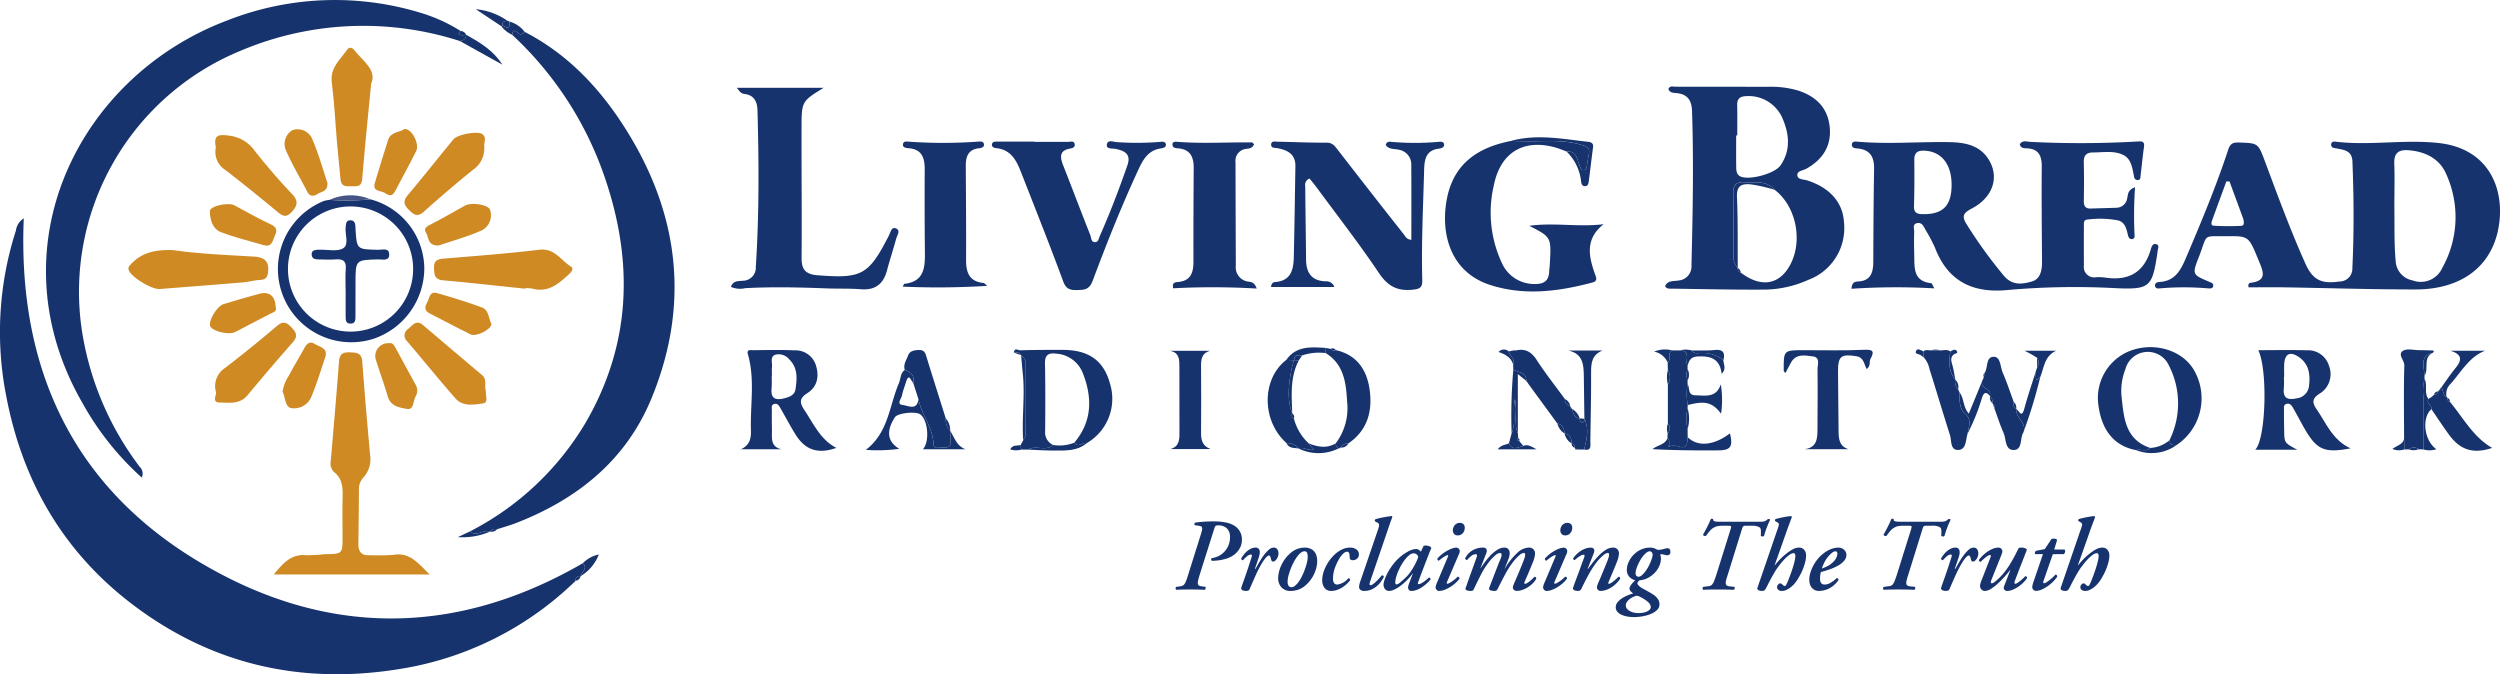 <svg id="Group_205" data-name="Group 205" xmlns="http://www.w3.org/2000/svg" xmlns:xlink="http://www.w3.org/1999/xlink" width="444.222" height="119.805" viewBox="0 0 444.222 119.805">
  <defs>
    <clipPath id="clip-path">
      <rect id="Rectangle_1024" data-name="Rectangle 1024" width="444.222" height="119.805" fill="none"/>
    </clipPath>
  </defs>
  <g id="Group_206" data-name="Group 206" clip-path="url(#clip-path)">
    <path id="Path_1327" data-name="Path 1327" d="M102.275,106.467a57.622,57.622,0,0,1-31.6,15.721c-17.482,2.769-33.435-.985-47.487-11.8C11.008,101.006,3.888,88.477,1.07,73.447a58.719,58.719,0,0,1,1.76-29.22,3.005,3.005,0,0,1,1.394-2.172c-1.1,26.205,8.4,47.377,31.009,60.95,22.322,13.4,45.479,13.545,68.319.338.976.94-.233,1.525-.373,2.283l0,0a.752.752,0,0,0-.9.837" transform="translate(0 -3.259)" fill="#17336e"/>
    <path id="Path_1328" data-name="Path 1328" d="M100.236,6.116c8.039,4.149,13.892,10.589,18.5,18.15,9.137,14.977,10.743,30.781,4.012,47.058-4.513,10.914-13.091,17.8-23.941,22.038-1.133.443-2.314.767-3.471,1.146a1.089,1.089,0,0,0-1.239.419l-.07.019c-1.145-.518-2.338,1.021-3.469-.079A50.824,50.824,0,0,0,111.056,75.6C119.3,61.43,119.61,46.616,114.3,31.461A61.688,61.688,0,0,0,98.017,6.631c.077-.578.291-1,.874-.436.529.513.927.456,1.346-.078" transform="translate(-7.019 -0.459)" fill="#17336e"/>
    <path id="Path_1329" data-name="Path 1329" d="M82.405,7.293A55.9,55.9,0,0,0,43.472,9.006a46.3,46.3,0,0,0-28.3,49.265A53.525,53.525,0,0,0,25.507,82.941a1.66,1.66,0,0,1,.367,1.917A50.928,50.928,0,0,1,15.4,71.718C-.583,44.115,14.541,13.6,41.085,3.625A52.232,52.232,0,0,1,75.869,2.413,28.584,28.584,0,0,1,82.521,5.5c-.123.173-.375.472-.348.5.393.406.887.217,1.356.174l-.06.106.067-.1c-.015.738-.507.993-1.131,1.114" transform="translate(-0.687 0)" fill="#17336e"/>
    <path id="Path_1330" data-name="Path 1330" d="M80.438,107.339H52.731c1.687-2.047,3.133-3.7,5.827-3.422a28.6,28.6,0,0,0,3.221-.184c3.187-.042,3.184-.025,3.176-3.225-.006-2.3-.042-4.608.01-6.911.038-1.7-.026-3.283-1.533-4.469a2.157,2.157,0,0,1-.566-2c.5-5.878,1.018-11.754,1.458-17.637.1-1.334.689-1.676,1.932-1.626,1.177.047,2.087.069,2.2,1.624.407,5.521.883,11.037,1.387,16.55a4.838,4.838,0,0,1-1.125,4,3.023,3.023,0,0,0-.854,2.14c-.007,3.235-.061,6.469-.1,9.7-.015,1.393.533,2.141,2.074,2.035a38.651,38.651,0,0,0,4.1-.054c2.938-.529,4.374,1.415,6.491,3.47" transform="translate(-4.087 -5.26)" fill="#cf8a24"/>
    <path id="Path_1331" data-name="Path 1331" d="M69.964,38.393a12.839,12.839,0,0,1,9.574,12.162,13.273,13.273,0,0,1-8.892,12.576A13.024,13.024,0,0,1,61.652,38.7a5.834,5.834,0,0,1,1.056-.208,40.73,40.73,0,0,0,7.255-.1m7.59,12.476a11.12,11.12,0,1,0-22.24-.179,11.12,11.12,0,1,0,22.24.179" transform="translate(-4.144 -2.976)" fill="#17336e"/>
    <path id="Path_1332" data-name="Path 1332" d="M32.654,48.171c4.1.613,9.2.866,14.309,1.149,1.439.08,2.8.478,2.605,2.556-.1,1.077-.339,1.55-1.455,1.6-1,.045-1.984.348-2.984.431-4.936.413-9.875.794-14.814,1.181-1.411.111-5-2.057-5.5-3.293a.811.811,0,0,1,.213-.954c1.744-1.93,3.82-2.788,7.625-2.671" transform="translate(-1.917 -3.733)" fill="#cf8a24"/>
    <path id="Path_1333" data-name="Path 1333" d="M70.894,15.591c-.582,6.1-1.143,11.468-1.573,16.849-.1,1.218-.605,1.431-1.621,1.37-.966-.058-2.112.327-2.247-1.244-.185-2.152-.431-4.3-.618-6.454-.311-3.582-.472-7.183-.934-10.745-.34-2.631,1.5-4.045,2.732-5.825.406-.584.949-.345,1.268.069,1.53,1.98,4.084,3.543,2.992,5.981" transform="translate(-4.949 -0.713)" fill="#cf8a24"/>
    <path id="Path_1334" data-name="Path 1334" d="M99.807,55.025c-4.852-.5-9.7-1.059-14.559-1.486-1.523-.134-1.611-.924-1.65-2.149-.047-1.407.612-1.624,1.8-1.72,5.648-.462,11.3-.9,16.926-1.57,2.717-.322,3.813,1.9,5.612,3,.577.352.054.979-.411,1.4-1.82,1.667-3.642,3.266-6.418,2.512a6.473,6.473,0,0,0-1.29-.089c0,.032-.006.064-.009.1" transform="translate(-6.479 -3.725)" fill="#cf8a24"/>
    <path id="Path_1335" data-name="Path 1335" d="M92.078,27.944a4.607,4.607,0,0,1-2.036,4.243c-2.952,2.4-5.854,4.858-8.679,7.4-1.049.945-1.671.673-2.517-.165s-1.387-1.528-.4-2.7c2.764-3.29,5.426-6.666,8.161-9.98.723-.875,4.213-1.5,5.079-.959s.356,1.43.4,2.16" transform="translate(-6.038 -1.983)" fill="#cf8a24"/>
    <path id="Path_1336" data-name="Path 1336" d="M41.6,74.535a3.848,3.848,0,0,1,1.624-4.355q4.68-3.6,9.182-7.43c1.037-.881,1.664-.73,2.518.166.834.874,1.355,1.55.335,2.7-2.753,3.109-5.434,6.279-8.1,9.466-1.377,1.649-3.316,1.264-4.994,1.258-1.367,0-.423-1.531-.568-1.806" transform="translate(-3.21 -4.818)" fill="#cf8a24"/>
    <path id="Path_1337" data-name="Path 1337" d="M92.368,74.239c-.107.8.546,2.12-.5,2.265-1.637.226-3.589.594-4.892-.888-2.931-3.334-5.725-6.788-8.605-10.168a1.381,1.381,0,0,1,.232-2.21c.729-.637,1.413-1.654,2.558-.69,3.506,2.954,6.981,5.948,10.5,8.883.979.814.4,1.89.707,2.809" transform="translate(-6.039 -4.817)" fill="#cf8a24"/>
    <path id="Path_1338" data-name="Path 1338" d="M41.566,28.211c-.467-2.329.564-2.321,2.425-2.085a6.442,6.442,0,0,1,4.517,2.742c2.093,2.627,4.283,5.191,6.6,7.624,1.231,1.293.918,2.156-.117,3.252-1.093,1.157-1.808.46-2.707-.281-2.974-2.457-5.973-4.886-9.029-7.241a3.779,3.779,0,0,1-1.686-4.01" transform="translate(-3.213 -2.017)" fill="#cf8a24"/>
    <path id="Path_1339" data-name="Path 1339" d="M62.424,34.406c.1,1.589-1.077,1.539-1.72,1.969-.583.389-1.346.6-1.824-.323-1.318-2.538-2.794-5.007-3.92-7.627a2.888,2.888,0,0,1,1.233-3.37,2.835,2.835,0,0,1,3.446,1.371c1.185,2.672,1.956,5.528,2.784,7.981" transform="translate(-4.247 -1.927)" fill="#cf8a24"/>
    <path id="Path_1340" data-name="Path 1340" d="M49.995,46.611c-2.538-.754-5.128-1.366-7.592-2.311-1.525-.585-1.967-2.26-1.982-3.728-.008-.918,3.264-1.626,4.351-1.051,2.145,1.137,4.244,2.37,6.448,3.38,1.1.5,1.21,1.094.765,2-.411.837-.462,2.141-1.99,1.707" transform="translate(-3.133 -3.047)" fill="#cf8a24"/>
    <path id="Path_1341" data-name="Path 1341" d="M84.282,46.67c-2.026.036-1.72-1.492-2.251-2.294-.451-.682.072-1.064.766-1.414,2.1-1.065,4.138-2.257,6.2-3.4,1.09-.6,4.159-.175,4.43.789a2.992,2.992,0,0,1-1.487,3.633c-2.59,1.143-5.351,1.9-7.659,2.686" transform="translate(-6.345 -3.045)" fill="#cf8a24"/>
    <path id="Path_1342" data-name="Path 1342" d="M93.678,61.941c-.06,1-2.715,2.321-3.7,1.847-2.444-1.183-4.827-2.491-7.253-3.712-.967-.486-.948-1.125-.486-1.938.426-.75.408-2.08,1.772-1.689,2.682.769,5.359,1.577,7.971,2.549,1.283.478,1.173,2.018,1.691,2.944" transform="translate(-6.35 -4.369)" fill="#cf8a24"/>
    <path id="Path_1343" data-name="Path 1343" d="M74.745,66.108c.64-.108.88.331,1.129.792q1.738,3.22,3.5,6.427a2.134,2.134,0,0,1,.081,2.253c-.474.8-.279,2.429-1.556,2.2s-2.875-.445-3.386-2.191c-.624-2.137-1.4-4.228-2.063-6.355a2.284,2.284,0,0,1,2.3-3.128" transform="translate(-5.604 -5.122)" fill="#cf8a24"/>
    <path id="Path_1344" data-name="Path 1344" d="M77.484,24.838c1.28-.057,2.681,2.646,2.058,3.915-1.194,2.436-2.529,4.8-3.786,7.211-.49.939-1.117.7-1.775.259-.719-.483-2.273-.191-1.783-1.822.761-2.534,1.548-5.061,2.34-7.586.475-1.513,2.067-1.325,2.946-1.978" transform="translate(-5.588 -1.925)" fill="#cf8a24"/>
    <path id="Path_1345" data-name="Path 1345" d="M54.428,74.713a6.77,6.77,0,0,1,1.135-2.861c.808-1.588,1.759-3.1,2.612-4.67.446-.82.953-1.589,1.968-.952.87.545,2.422.713,1.858,2.386-.823,2.437-1.555,4.917-2.576,7.271a3.34,3.34,0,0,1-3.412,1.753c-1.192-.182-1.075-1.967-1.584-2.927" transform="translate(-4.218 -5.115)" fill="#cf8a24"/>
    <path id="Path_1346" data-name="Path 1346" d="M52.131,58.931c.24.764-.352.886-.886,1.155-2.1,1.061-4.179,2.179-6.269,3.266-1.128.587-3.98-.048-4.468-.98-.447-.854,1.125-3.583,2.348-3.958,2.11-.649,4.229-1.268,6.361-1.837,1.774-.473,2.81.386,2.914,2.354" transform="translate(-3.133 -4.375)" fill="#cf8a24"/>
    <path id="Path_1347" data-name="Path 1347" d="M88.584,7.812c.624-.122,1.116-.376,1.131-1.114,2.448,1.383,4.855,2.815,6.395,5.291l.007.013Z" transform="translate(-6.865 -0.519)" fill="#17336e"/>
    <path id="Path_1348" data-name="Path 1348" d="M96.213,4.811,91.648,1.775a11.608,11.608,0,0,1,5.588,2.034c-.445.1-1,.1-.815.823l-.208.179" transform="translate(-7.103 -0.138)" fill="#17336e"/>
    <path id="Path_1349" data-name="Path 1349" d="M70.738,38.333a40.642,40.642,0,0,1-7.255.094,9.046,9.046,0,0,1,7.255-.094" transform="translate(-4.92 -2.916)" fill="#455482"/>
    <path id="Path_1350" data-name="Path 1350" d="M111.848,110.645c.139-.758,1.349-1.343.373-2.284a5.516,5.516,0,0,1,2.853-1.554,7.724,7.724,0,0,1-3.226,3.839" transform="translate(-8.668 -8.278)" fill="#17336e"/>
    <path id="Path_1351" data-name="Path 1351" d="M100.7,5.979c-.419.534-.817.591-1.346.078-.583-.567-.8-.142-.874.436A4.637,4.637,0,0,1,96.6,5c.068-.06.137-.119.207-.178.854.6,1.358.564,1.208-.661A4.914,4.914,0,0,1,100.7,5.979" transform="translate(-7.486 -0.322)" fill="#17336e"/>
    <path id="Path_1352" data-name="Path 1352" d="M90.379,102.334c1.131,1.1,2.324-.438,3.469.08a12.355,12.355,0,0,1-5.664.959l2.2-1.04" transform="translate(-6.834 -7.929)" fill="#17336e"/>
    <path id="Path_1353" data-name="Path 1353" d="M98.026,4.142c.149,1.225-.355,1.261-1.208.661-.183-.724.372-.72.816-.823l.392.162" transform="translate(-7.501 -0.308)" fill="#17336e"/>
    <path id="Path_1354" data-name="Path 1354" d="M89.688,6.638c-.47.043-.963.232-1.356-.174-.028-.028.225-.327.348-.5a1.18,1.18,0,0,1,1.008.674" transform="translate(-6.846 -0.462)" fill="#17336e"/>
    <path id="Path_1355" data-name="Path 1355" d="M110.868,111.807a.752.752,0,0,1,.9-.837,1.063,1.063,0,0,1-.9.837" transform="translate(-8.592 -8.6)" fill="#17336e"/>
    <path id="Path_1356" data-name="Path 1356" d="M94.4,102.365a1.088,1.088,0,0,1,1.238-.419,1.352,1.352,0,0,1-1.238.419" transform="translate(-7.316 -7.899)" fill="#17336e"/>
    <path id="Path_1357" data-name="Path 1357" d="M96.742,12.434l.066.057-.059-.045-.007-.012" transform="translate(-7.498 -0.964)" fill="#17336e"/>
    <path id="Path_1358" data-name="Path 1358" d="M66.068,55.145c0-1.366-.085-2.74.021-4.1.109-1.388-.494-1.758-1.758-1.665-1.076.078-2.161.017-3.242,0-.552-.007-1.007-.2-1.058-.827-.054-.681.427-.83.969-.885.143-.014.288-.006.432-.01,1.436-.045,3.18.391,4.222-.27,1.078-.684.233-2.542.424-3.871.072-.508.082-1.057.772-1.086.785-.032.924.528.962,1.147.008.144.006.288.014.431.22,3.608.221,3.592,4.039,3.664.72.013,1.872-.387,1.944.734.087,1.351-1.169.955-1.945.974-4.028.1-4.029.083-4.041,4.086-.006,2.014,0,4.029-.008,6.042,0,.59-.006,1.236-.8,1.283-.958.058-.943-.675-.946-1.337-.006-1.438,0-2.877,0-4.315" transform="translate(-4.652 -3.289)" fill="#17336e"/>
    <path id="Path_1359" data-name="Path 1359" d="M407.013,35.377a72.913,72.913,0,0,0-.081,8.652.5.5,0,0,1-.5.576c-.438-.009-.6-.37-.68-.724-.274-1.142-.534-2.376-1.89-2.634a17.459,17.459,0,0,0-5.386-.114c-.679.084-.546.76-.55,1.231-.019,2.306-.013,4.613,0,6.921a1.839,1.839,0,0,0,2.145,2.086,8.054,8.054,0,0,1,1.515.046c4.158.659,7.006-.8,8.218-4.981.136-.47.335-1.118.961-.943.7.2.261.839.25,1.3a3.608,3.608,0,0,1-.058.429c-.882,5.9-1.364,6.344-7.244,6.1a135.289,135.289,0,0,0-19.261.312c-6.223.63-10.665-1.484-12.983-7.492a28.859,28.859,0,0,0-1.718-3.246c-.309-.569-.6-1.273-1.389-1.152-.985.15-.568,1.018-.59,1.577-.054,1.367-.024,2.739.007,4.109.052,2.232-.216,4.669,3.025,5,.122.012.211.335.554.922a119.055,119.055,0,0,0-14.732.07c.065-1.137.626-1.269,1.1-1.288,2.352-.1,2.768-1.618,2.775-3.544.023-5.479.047-10.957.142-16.434.035-2.009-.577-3.363-2.76-3.646-.461-.06-1.193-.008-1.186-.673.007-.717.713-.573,1.177-.535,5.341.446,10.684-.019,16.026.062,2.9.044,5.694.533,7.271,3.374,1.716,3.089.465,6.538-3.2,8.444-1.541.8-1.783,1.408-.827,2.871a82.952,82.952,0,0,0,6.588,9.087c1.525,1.762,3.254,1.456,4.907,1,1.566-.433,1.856-2,1.845-3.535-.039-5.622-.1-11.244-.048-16.865.017-1.973-.563-3.2-2.72-3.277-.482-.018-1.051-.039-1.184-.727.508-.791,1.294-.431,1.965-.412a177.992,177.992,0,0,0,19.047-.077c.875-.068,1.182.115,1.053,1.025-.243,1.709-.406,3.431-.612,5.147-.032.266.015.607-.382.668a.611.611,0,0,1-.754-.559c-.32-1.476-.454-3.18-1.963-3.9-1.655-.791-3.542-.426-5.34-.427-1.176,0-1.671.517-1.641,1.717.057,2.305.044,4.613.006,6.92-.015.9.294,1.355,1.222,1.325,1.516-.049,3.031-.084,4.546-.137a1.972,1.972,0,0,0,1.943-1.7c.17-.666.048-1.478,1.4-1.939m-32.608-.547c-.03-3.541-1.777-5.746-4.671-5.945-1.188-.082-1.966.184-1.952,1.6.026,2.738.024,5.479-.056,8.216-.035,1.183.472,1.44,1.541,1.454,3.631.05,5.171-1.507,5.138-5.326" transform="translate(-27.639 -2.11)" fill="#17336e"/>
    <path id="Path_1360" data-name="Path 1360" d="M431.721,53.157c-.139-.477.05-.756.325-.789,3.059-.363,2.262-2.025,1.482-3.921-1.791-4.349-1.732-4.409-5.681-4.36-4.47.056-3.3-.56-4.982,3.738-1.2,3.053-1.129,3.09,1.812,4.339.4.169.893.292.736.849-.119.423-.573.36-.924.339a49.608,49.608,0,0,0-8.433-.006c-.346.038-.815.093-.935-.327-.161-.567.339-.781.752-.8,3.036-.168,3.946-2.472,4.922-4.761,2.619-6.153,5.189-12.326,7.281-18.683.305-.927.663-1.375,1.8-1.338,3.524.113,3.514.049,4.732,3.309,2.292,6.127,4.541,12.273,7.223,18.244,1.317,2.932,2.9,3.611,6.062,3.139a2.267,2.267,0,0,0,2.264-2.352c.306-6.335.266-12.671.011-19.007-.076-1.893-1.482-2.029-2.841-2.287-.407-.077-.95-.081-.934-.67.019-.646.592-.546.978-.5,6.046.684,12.108-.453,18.162.218,8.874.982,11.822,8.174,10.6,15.033-1.238,6.94-6.657,10.972-14.7,10.982-7.792.01-15.585-.252-23.378-.377-2.081-.033-4.164,0-6.326,0m25.891-14.432c.055,3.241-.059,6.481.229,9.723a3.693,3.693,0,0,0,3,3.474,4.177,4.177,0,0,0,5.291-2.226,18.461,18.461,0,0,0,.7-16.646c-1.139-2.689-3.612-3.983-6.588-4.243-1.8-.156-2.714.39-2.645,2.349.089,2.52.021,5.046.016,7.569M428.33,34.357l-.56-.01q-1.252,3.41-2.5,6.821c-.146.4-.328,1.014.241,1.051a41.952,41.952,0,0,0,4.947.018c.49-.026.451-.642.354-1.081a1.549,1.549,0,0,0-.058-.207q-1.211-3.3-2.422-6.592" transform="translate(-32.17 -2.114)" fill="#17336e"/>
    <path id="Path_1361" data-name="Path 1361" d="M320.728,52.113c.461-1.023,1.526-.827,2.366-.978a2.494,2.494,0,0,0,2.318-2.647c.221-9.149.408-18.3.1-27.45-.064-1.88-.764-3-2.729-3.2-.537-.054-1.188-.015-1.476-.7.244-.673.821-.439,1.268-.44,5.489,0,10.977.014,16.465.016a17.036,17.036,0,0,1,5.344.674c3.267,1.061,5.328,3.179,5.61,6.655.268,3.292-1.336,5.632-4.17,7.227-.582.327-1.648.372-1.6,1.154.054.808,1.1.714,1.745.921,4.026,1.289,6.343,3.912,6.542,7.436a9.8,9.8,0,0,1-6.363,10.25,19.465,19.465,0,0,1-7.552,1.72c-5.631.045-11.264-.1-16.9-.169-.348,0-.732.014-.974-.477m12.919-3.184a.656.656,0,0,0,.5.78c3.219,2.49,6.258,2.33,8.24-.432,3.017-4.207,1.947-11.123-2.207-14.264-1.472-1.73-3.5-1.226-5.381-1.343-1.337-.083-1.98.464-1.96,1.874.053,3.724.029,7.448.044,11.172a2.827,2.827,0,0,0,.749,2.16Zm-.087-23.561h-.2c0,1.873-.017,3.745.008,5.618.009.714.073,1.446.928,1.738,1.648.565,5.953-.584,6.957-2.055,1.9-2.789,1.517-5.758.209-8.63a6.563,6.563,0,0,0-6.378-3.655c-1.074.057-1.565.48-1.54,1.584.042,1.8.011,3.6.011,5.4" transform="translate(-24.857 -1.292)" fill="#17336e"/>
    <path id="Path_1362" data-name="Path 1362" d="M269.754,44.736c0-4.5.023-8.888-.013-13.277a2.633,2.633,0,0,0-2.261-2.745c-.78-.191-1.762-.014-2.284-.862a.728.728,0,0,1,.856-.548,47.633,47.633,0,0,0,8.429.024c.434-.04.98-.126,1.086.4s-.417.735-.843.785c-2.418.278-2.651,1.946-2.7,3.911-.174,6.478-.5,12.953-.328,19.433.035,1.325-.381,1.593-1.687,1.731-2.74.287-4.446-.623-6.016-2.964-3.447-5.139-7.261-10.032-10.932-15.022-.458-.621-.955-1.213-1.393-1.767a1.19,1.19,0,0,0-.765,1.371c.03,4.32.111,8.639.142,12.958.016,2.36.914,3.855,3.5,3.936a1.477,1.477,0,0,1,1.528,1.013H244.816c.068-.564.31-.855.7-.881,2.811-.188,3.3-2.159,3.35-4.395.123-5.4.2-10.8.286-16.2.031-2.1-1.348-2.841-3.141-3.18-.459-.087-1.2.015-1.171-.666.031-.7.733-.513,1.2-.5,2.885.059,5.769.189,8.652.173,1.069-.006,1.477.614,2.018,1.314q5.886,7.6,11.837,15.148a1.426,1.426,0,0,0,1.206.8" transform="translate(-18.974 -2.113)" fill="#17336e"/>
    <path id="Path_1363" data-name="Path 1363" d="M157.274,16.908c-3.889,2.4-3.927,2.4-3.936,7.1-.017,7.7.065,15.408.009,23.109-.015,2.056.666,2.934,2.82,3.1,7.874.614,9.07.01,12.694-7.058.275-.536.435-1.541,1.166-1.291,1,.34.292,1.234.125,1.853-.5,1.871-1.126,3.711-1.615,5.586-.635,2.438-2.065,3.609-4.669,3.4-2.009-.16-4.037-.074-6.054-.152-4.831-.189-9.66-.3-14.493-.04a3.965,3.965,0,0,1-2.535-.233c.409-1.175,1.427-1,2.19-1.092a2.3,2.3,0,0,0,2.232-2.431c.6-9.277.554-18.562.3-27.848-.041-1.52-.6-2.7-2.285-2.9-.76-.089-1-.647-1.376-1.1Z" transform="translate(-10.911 -1.31)" fill="#17336e"/>
    <path id="Path_1364" data-name="Path 1364" d="M299.909,29.013c-.61-.222-1.208-.482-1.83-.661-5.72-1.659-9.885.8-11.062,6.656a21.138,21.138,0,0,0,1.368,13.715,6.3,6.3,0,0,0,6.017,3.845c1.468,0,2.343-.551,2.431-2.091.029-.5.1-1,.126-1.506.267-4.731.266-4.731-3.648-6.741,4.366-.628,8.77.274,13.213-.289-3.48,2.733-2.583,5.976-1.425,9.194.315.874-.123,1.053-.686,1.2-6.008,1.578-12.05,2.363-18.122.38-6.836-2.233-8.667-8.743-7.733-14.665.974-6.172,4.77-9.582,11.49-10.9l2.362.055c3.473.075,6.965-.4,10.4.718,1.02.333,1.277.685,1.08,1.613-.133.627-.221,1.264-.331,1.9-.06.343-.028.775-.466.872-.571.125-.66-.34-.827-.744-.47-1.128-.526-2.661-2.353-2.546" transform="translate(-21.571 -2.104)" fill="#17336e"/>
    <path id="Path_1365" data-name="Path 1365" d="M198.6,27.316c2.018,0,4.036,0,6.054,0,.4,0,.935-.238,1.1.343.155.55-.286.765-.731.838-2.019.332-1.879,1.523-1.3,3,1.633,4.142,3.2,8.307,4.841,12.446.165.419.094,1.121.74,1.188.672.069.717-.605.9-1.028,1.837-4.138,3.447-8.365,4.935-12.639.678-1.949-.458-2.561-2.1-2.895-.564-.115-1.658.073-1.559-.736.12-.993,1.171-.5,1.807-.464a50.735,50.735,0,0,0,7.564-.044c.435-.041.986-.126,1.11.381.13.537-.41.711-.832.767-2.261.3-3.2,1.96-4.041,3.779-2.99,6.459-5.627,13.067-8.114,19.727-.588,1.574-1.419,1.639-2.715,1.668-1.256.028-2.013-.121-2.54-1.556-2.327-6.334-4.835-12.6-7.29-18.889-.875-2.24-1.745-4.5-4.661-4.773-.36-.033-.775-.246-.7-.666.094-.544.6-.49,1.04-.488,2.162.006,4.324,0,6.486,0,0,.01,0,.021,0,.031" transform="translate(-14.808 -2.11)" fill="#17336e"/>
    <path id="Path_1366" data-name="Path 1366" d="M240.334,27.749c-.3.743-.863.741-1.331.815a2.132,2.132,0,0,0-1.965,2.394q.021,9.183.056,18.365a2.56,2.56,0,0,0,2.351,2.85c.477.073,1.006.178,1.359,1.217a132.811,132.811,0,0,0-14.836-.047c-.257-.969.338-1.085.8-1.118,2.281-.167,2.8-1.625,2.793-3.575q-.011-8.319.048-16.636c.018-1.991-.581-3.379-2.82-3.543-.415-.03-.924-.068-.954-.649-.027-.507.4-.542.752-.513,4.461.36,8.927.058,13.391.114.1,0,.2.18.36.327" transform="translate(-17.502 -2.116)" fill="#17336e"/>
    <path id="Path_1367" data-name="Path 1367" d="M173.875,53.045c.162-.272.223-.49.308-.5,3.564-.4,3.666-2.967,3.637-5.684q-.076-7.345-.035-14.692c.009-2.047-.533-3.558-2.9-3.724-.427-.03-1.011-.122-.968-.642.06-.711.743-.534,1.2-.506a86.855,86.855,0,0,0,12.111-.015c.411-.032.973-.113,1.08.427s-.412.7-.842.746c-1.979.195-2.391,1.51-2.381,3.19.033,5.544.079,11.089.054,16.635-.009,2.194.523,3.847,3.062,4.108.225.023.423.312.691.521a140.707,140.707,0,0,1-15.023.134" transform="translate(-13.476 -2.113)" fill="#17336e"/>
    <path id="Path_1368" data-name="Path 1368" d="M441.872,85.14h-7.487c1.9-1.8,2.273-14.121.555-17.69,2.91,0,5.761-.057,8.607.019a3.875,3.875,0,0,1,3.957,2.769,4.037,4.037,0,0,1-1.669,4.932c-1.386.867-1.32,1.632-.537,2.769,1.73,2.509,2.86,5.509,6.039,6.953-4.673.887-6.023.277-8.247-3.621-.676-1.186-1.3-2.4-1.984-3.583-.251-.436-.586-.885-1.194-.679-.535.182-.4.7-.407,1.105-.008,1.222.01,2.446.033,3.669.039,2.133.053,2.148,2.334,3.356m-2.339-12.924h-.042a18.475,18.475,0,0,1-.011,1.945c-.2,1.9.715,2.183,2.349,1.834a2.465,2.465,0,0,0,2.135-2.352c.232-1.957-.066-3.784-1.833-4.985-1.588-1.078-2.522-.546-2.592,1.4-.027.72,0,1.44,0,2.16" transform="translate(-33.666 -5.226)" fill="#17336e"/>
    <path id="Path_1369" data-name="Path 1369" d="M149.931,85.058h-7.223c1.665-.781,1.822-2.054,1.783-3.395-.13-4.5.744-9.045-.542-13.505-.254-.88.47-.706.907-.708,2.453-.018,4.91-.092,7.357.027a3.788,3.788,0,0,1,3.819,2.634c.637,2.009.248,3.851-1.513,4.967-1.567.994-1.319,1.834-.484,3.078,1.631,2.435,2.829,5.218,5.64,6.652-3.231,1.14-5.52.418-7.258-2.377-.949-1.527-1.783-3.125-2.684-4.683-.249-.432-.516-.94-1.149-.724-.544.185-.371.709-.375,1.11-.014,1.152-.006,2.3.015,3.456.026,1.394-.339,3,1.707,3.47m-1.708-12.974h-.046a20.976,20.976,0,0,1-.012,2.155c-.184,1.757.653,2.163,2.193,1.772.938-.239,1.888-.539,2.052-1.626.279-1.865.44-3.767-1.075-5.269a2.429,2.429,0,0,0-2.516-.866c-.95.353-.515,1.369-.585,2.111-.054.57-.011,1.149-.011,1.724" transform="translate(-11.06 -5.224)" fill="#17336e"/>
    <path id="Path_1370" data-name="Path 1370" d="M410.874,85.164c-3.8-.707-6.087-3.422-6.683-7.921a8.99,8.99,0,0,1,4.786-9.349c4.407-2.183,10-.768,12.207,3.091a9.978,9.978,0,0,1-3.128,13.287c-.631.017-1.237,0-1.244-.873a14.731,14.731,0,0,0-.105-13.273,4.112,4.112,0,0,0-7.731.675,10.516,10.516,0,0,0-.7,4.654c.428,3.774.54,7.787,5.114,9.319-.744.752-1.7.155-2.52.388" transform="translate(-31.319 -5.182)" fill="#17336e"/>
    <path id="Path_1371" data-name="Path 1371" d="M196.49,84.274q.228-.407.456-.814c.15-.318.429-.635.432-.954q.048-6.246.017-12.493a1.778,1.778,0,0,0-.815-1.66l-.035-.043c-.264-.568-.758-.467-1.233-.422.027-.97.78-.416,1.107-.426,2.525-.078,5.053-.077,7.579-.072,4.6.007,7.25,1.9,8.362,5.956a9.109,9.109,0,0,1-4.1,10.6c-.732-.207-1.516.932-2.219-.083,3.165-3.777,3.223-7.939,1.515-12.309a5.447,5.447,0,0,0-4.768-3.5c-1.309-.171-2,.209-1.97,1.725.082,4.018.066,8.04.03,12.058a2.427,2.427,0,0,0,1.4,2.435c-1.289,1.253-3.064-.055-4.421.838l-1.227,0q-.053-.419-.1-.839" transform="translate(-15.137 -5.217)" fill="#17336e"/>
    <path id="Path_1372" data-name="Path 1372" d="M358.319,70.8c-.518-.946-.5-2.059-1.817-2.277-2.708-.448-3.3-.038-3.278,2.743q.037,5.3.1,10.6c.016,1.325.1,2.627,1.735,3.168h-7.713c2.184-.334,2.221-1.957,2.227-3.6.012-3.532.058-7.065.008-10.6-.012-.818.558-2.122-.856-2.289-1.366-.161-2.955-.549-3.861,1.108-.328.6-.647,1.2-1,1.86-.149-.209-.289-.315-.29-.423-.023-3.657-.021-3.648,3.586-3.643,3.54,0,7.083.088,10.616-.069,1.59-.07,2.021.159,1.2,1.649-.256.465.13,1.157-.663,1.773" transform="translate(-26.628 -5.221)" fill="#17336e"/>
    <path id="Path_1373" data-name="Path 1373" d="M232.506,67.568c-1.6.425-1.635,1.623-1.629,2.872.016,3.886.051,7.771,0,11.656-.017,1.349.245,2.394,1.7,2.934h-7.151c1.715-.476,1.615-1.882,1.613-3.243,0-3.741.006-7.481-.012-11.222-.006-1.289.1-2.679-1.706-3Z" transform="translate(-17.463 -5.237)" fill="#17336e"/>
    <path id="Path_1374" data-name="Path 1374" d="M291.91,67.485c1.674-.375,2.747.278,3.683,1.72,1.548,2.388,3.323,4.631,5,6.934a1.19,1.19,0,0,0,.924,1.253l0,0a.394.394,0,0,0,.353.485l.02.025c.171.773.34,1.547,1.333,1.666l.007.008c-.012.363.054.732.5.69.3-.029.362-.345.311-.636l.008-.03c.895,1.843.413,3.673-.053,5.5l-1.218-.009-.436-.3-.009-.014a.664.664,0,0,0-.547-.749l.1-.067-.1.06c-.021-.87-.234-1.6-1.254-1.766l0,0c-.088-.828-.291-1.575-1.27-1.763l-5.147-7.035-.243-.383a.143.143,0,0,1-.136-.159c.026-1.587-1.406-1.5-2.316-2-.011-.3-.021-.589-.032-.885.47-1.027-.627-1.543-.775-2.369l.871-.176.426,0" transform="translate(-22.523 -5.222)" fill="#17336e"/>
    <path id="Path_1375" data-name="Path 1375" d="M373.543,67.491c.58-.009,1.183-.228,1.719.183-.264,1.763-.372,3.5.884,4.993l.006.015a1.841,1.841,0,0,0,.5,1.719l.264.577c-.113,1.313.051,2.97.833,3.618,1.5,1.244.735,2.408.588,3.665-.357,1.1-.194,2.829-1.62,2.915-1.51.091-1.2-1.656-1.523-2.661-1.234-3.894-2.4-7.808-3.627-11.7a4.515,4.515,0,0,0-1.033-2.105l-.053-1.038c.387-.36.846-.206,1.286-.183l1.773.006" transform="translate(-28.713 -5.226)" fill="#17336e"/>
    <path id="Path_1376" data-name="Path 1376" d="M257.187,67.411c3.709.863,5.469,3.493,5.966,6.983.544,3.822-.343,7.231-3.758,9.578a1.763,1.763,0,0,0-1.422.741.345.345,0,0,1-.324.167,1,1,0,0,1-.523-.9,10.35,10.35,0,0,0,2.029-7.441c-.183-3.272-.555-6.611-3.8-8.6,0-.308.006-.615.009-.923l.867.176a.824.824,0,0,0,.96.219" transform="translate(-19.79 -5.194)" fill="#17336e"/>
    <path id="Path_1377" data-name="Path 1377" d="M174.271,70.964c-.314-.966.288-1.756.582-2.57s1.083-.957,1.946-.974c1-.021,1.129.592,1.349,1.3,1.113,3.611,2.257,7.211,3.391,10.815a2.907,2.907,0,0,0,.8,2.237l0,0c.026.639.056,1.279.077,1.918.029.879-.537,1.113-1.255,1.04-.635-.065-1.736.449-1.779-.57-.124-2.958-2.123-5.236-2.686-8.01q-.473-1.474-.946-2.948c.307-1.271-.41-1.869-1.476-2.237" transform="translate(-13.499 -5.225)" fill="#17336e"/>
    <path id="Path_1378" data-name="Path 1378" d="M463.852,85.073l-.789.007q-.024-.985-.046-1.97c0-4.311-.087-8.624.043-12.931.029-.961-1.246-1.994-.242-2.626.724-.457,1.959-.115,2.967-.112.791,0,1.58.03,2.371.057.054,0,.158.1.149.131a1.357,1.357,0,0,1-.156.268c-2.508.634-1.541,2.535-1.5,4.1,0,.173,0,.348,0,.521a9.125,9.125,0,0,0-.2,3.206c-.02,3.116,0,6.232,0,9.349l-.827-.023a1.345,1.345,0,0,0-1.762.025" transform="translate(-35.839 -5.217)" fill="#17336e"/>
    <path id="Path_1379" data-name="Path 1379" d="M382.243,71.571c.625-.953.153-2.9,1.676-2.847,1.164.041,1.087,1.812,1.523,2.815.739,1.694,1.313,3.459,1.956,5.195-.077.491-.082.955.453,1.22l.011.028c-.236,1.6,2.017,2.49,1.22,4.251-.608,1.032-.087,3.052-1.712,3.049-1.537,0-1.294-1.939-1.777-3.037-.627-1.424-1.1-2.917-1.635-4.38a.638.638,0,0,0-.273-.773l-.1-.167a1.125,1.125,0,0,0-.373-1.134l-.061-.129c.451-1.336-1.97-1.3-1.315-2.729l.257-.593.147-.768" transform="translate(-29.584 -5.326)" fill="#17336e"/>
    <path id="Path_1380" data-name="Path 1380" d="M321.254,80.507q0-3.48,0-6.961a2.411,2.411,0,0,0,0-2.566q-.018-.666-.035-1.331c.719-.552-.146-1.686.8-2.156l1.3.007c2.172.031.887,1.865,1.436,2.742v.571a3.06,3.06,0,0,0,0,2.032c0,.193,0,.386,0,.578a11.53,11.53,0,0,0,.023,3.789l-.019.528a8.766,8.766,0,0,0,0,3.761q.008.7.015,1.406c-.042,1.15-.115,2.227-1.8,1.59a3.771,3.771,0,0,0-1.281-.007c-.073-.077-.148-.152-.224-.225-.008-.412.17-.87-.291-1.171q.019-.446.039-.89a1.184,1.184,0,0,0,.039-1.7" transform="translate(-24.892 -5.231)" fill="#17336e"/>
    <path id="Path_1381" data-name="Path 1381" d="M247.529,84.112c-4.446-3.952-4.469-11.374-.044-14.792l1.377.069A15.224,15.224,0,0,0,248.4,71c-.462,2.616-.858,5.238.142,7.83a.661.661,0,0,0,.3.933,9.157,9.157,0,0,0,2.615,4.388l.908,1.106c-.948.282-1.786-.55-2.709-.191l0,0a2.46,2.46,0,0,0-2.127-.958" transform="translate(-18.924 -5.372)" fill="#17336e"/>
    <path id="Path_1382" data-name="Path 1382" d="M471.558,77.173c2.379,2.851,4.138,6.268,7.514,8.2-3.275,1.1-5.617.431-7.605-2.269-1.11-1.507-2.134-3.078-3.2-4.62.153-.7-.991-1.03-.521-1.82l.558-.333.35-.324.092-.1a.577.577,0,0,0,.668-.566l-.013.015a.451.451,0,0,0,.449-.472.252.252,0,0,1,.171-.233c.435.486.217,1.345.95,1.661a.17.17,0,0,1,.137.189.6.6,0,0,0,.447.671" transform="translate(-36.243 -5.786)" fill="#17336e"/>
    <path id="Path_1383" data-name="Path 1383" d="M176.118,76.447c.564,2.774,2.563,5.052,2.686,8.009.043,1.019,1.144.5,1.779.571.718.074,1.283-.161,1.255-1.04-.02-.639-.051-1.279-.077-1.918.748,1.164,1.114,2.66,2.7,3.277h-7.543c1.216-1.329.918-5.049-.417-6.157-.771-.64-4.067-.294-4.564.479-1.555,2.424-1.394,4.285.778,5.609a28.655,28.655,0,0,1-5.946.182c4.032-3.05,4.16-7.832,5.875-11.83.341-.793.235-1.778,1.049-2.367,1.066.368,1.783.966,1.476,2.237-.4-.27-.71-1.814-1.255-.091-.255.807-.558,1.605-.731,2.43-.118.566-1.018,1.524.178,1.655.9.1,2.54,1.056,2.753-1.045" transform="translate(-12.925 -5.523)" fill="#17336e"/>
    <path id="Path_1384" data-name="Path 1384" d="M304.889,85.112c.466-1.83.947-3.66.053-5.5q-.05-3.775-.1-7.549c-.028-2-.129-3.963-2.728-4.541h6.045c-1.845.731-2.033,2.147-2.023,3.824.024,4.1-.082,8.2-.135,12.3-.009.763.267,1.738-1.112,1.469" transform="translate(-23.414 -5.233)" fill="#17336e"/>
    <path id="Path_1385" data-name="Path 1385" d="M300.893,28.959c1.827-.115,1.884,1.418,2.353,2.546.168.4.256.869.827.744.438-.1.406-.529.466-.872.11-.632.2-1.268.331-1.9.2-.927-.06-1.28-1.08-1.613-3.432-1.122-6.923-.643-10.4-.718l-2.362-.055c4.589-1.279,9.153-.343,13.721.155.541.059.97.255.877.954-.262,1.994-.5,3.992-.751,5.986-.054.424-.112.926-.667.946s-.662-.462-.72-.9a8.591,8.591,0,0,0-2.6-5.279" transform="translate(-22.556 -2.05)" fill="#17336e"/>
    <path id="Path_1386" data-name="Path 1386" d="M320.954,84.332c.46.3.281.758.291,1.171-.04.112-.081.221-.122.331l.346-.106a3.742,3.742,0,0,1,1.28.007c1.681.637,1.753-.44,1.8-1.59,1.762,1.766,4.657,1.506,7.505-.672.584,2.29.147,3-1.961,3.019-3.919.029-7.838.007-11.8-.213.895-.748,2.207-.754,2.67-1.946" transform="translate(-24.668 -6.469)" fill="#17336e"/>
    <path id="Path_1387" data-name="Path 1387" d="M471.175,75.764c-.733-.316-.515-1.175-.951-1.66.838-1.157,1.618-2.361,2.526-3.459,1.2-1.448,1.192-2.432-.868-3.082h6.112c-2.838,1.117-4.206,3.76-6.1,5.864a2.473,2.473,0,0,0-.72,2.338" transform="translate(-36.443 -5.236)" fill="#17336e"/>
    <path id="Path_1388" data-name="Path 1388" d="M325.065,77.71a11.479,11.479,0,0,1-.023-3.789c.432.709-.053,2.034,1.413,2.052,1.753.02,3.684.506,4.493-1.96a17.3,17.3,0,0,1,.047,5.232c-1.509-2.033-2.9-2.359-5.93-1.535" transform="translate(-25.178 -5.729)" fill="#17336e"/>
    <path id="Path_1389" data-name="Path 1389" d="M389.6,82.462c.8-1.762-1.457-2.65-1.221-4.252.479.315.926,1.774,1.417-.049.589-2.182,1.326-4.324,2-6.482.018.274.028.548.055.821.128,1.252.52-.017.771.079a87.517,87.517,0,0,1-3.02,9.883" transform="translate(-30.098 -5.555)" fill="#17336e"/>
    <path id="Path_1390" data-name="Path 1390" d="M381.505,73.286c-.655,1.434,1.766,1.393,1.315,2.729-.611-.7-1-.713-1.367.267a36.73,36.73,0,0,1-2.575,6.434c.148-1.257.913-2.421-.587-3.665-.782-.649-.946-2.305-.833-3.618.819,1.081.59,2.619,1.63,3.739l2.417-5.886" transform="translate(-29.251 -5.68)" fill="#17336e"/>
    <path id="Path_1391" data-name="Path 1391" d="M392.741,72.26c-.25-.1-.643,1.172-.771-.079-.028-.273-.037-.547-.055-.821l.288-.852a1.44,1.44,0,0,0-.023-1.7,19.959,19.959,0,0,0-2.206-1.247h5.607c-2.091.925-2.142,3.011-2.839,4.7" transform="translate(-30.224 -5.236)" fill="#17336e"/>
    <path id="Path_1392" data-name="Path 1392" d="M291.46,71.207c.911.508,2.342.418,2.317,2l-1.509-1.22V82.52c-.805-1.913-.019-3.978-.53-6.062-.453,2.1.277,4.15-.574,6.061a93.148,93.148,0,0,1,.3-11.312" transform="translate(-22.564 -5.519)" fill="#17336e"/>
    <path id="Path_1393" data-name="Path 1393" d="M196.686,68.441a1.778,1.778,0,0,1,.815,1.66q.033,6.246-.016,12.493c0,.318-.281.636-.432.953-.274-3.974.349-7.953-.078-11.927-.114-1.057-.194-2.119-.289-3.179" transform="translate(-15.244 -5.304)" fill="#17336e"/>
    <path id="Path_1394" data-name="Path 1394" d="M324.935,70.231c-.549-.877.736-2.711-1.435-2.742a4.162,4.162,0,0,1,2.172,0c.506.75,1.282.408,1.945.446a5.928,5.928,0,0,1,3.686,1.273c-.02.727.608,1.5-.31,2.437-.335-2.737-2.007-3.2-4.259-3.084-1.258.067-1.542.744-1.8,1.664" transform="translate(-25.072 -5.22)" fill="#17336e"/>
    <path id="Path_1395" data-name="Path 1395" d="M467.68,76.534c-.47.79.674,1.12.521,1.819-1.747,1.557-1.321,5.563.889,7.121a3.807,3.807,0,0,1-2.315.034c0-3.117-.018-6.233,0-9.35a9.15,9.15,0,0,1,.2-3.206c.6,1.124-.116,2.5.7,3.581" transform="translate(-36.173 -5.654)" fill="#17336e"/>
    <path id="Path_1396" data-name="Path 1396" d="M291.127,82.96c.851-1.911.12-3.965.573-6.061.51,2.084-.275,4.148.53,6.062q.033.429.062.856c-.357.307-.11.4.172.486l.736.895c-.916.208-1.93.958-2.554-.458q.239-.89.482-1.78" transform="translate(-22.526 -5.96)" fill="#17336e"/>
    <path id="Path_1397" data-name="Path 1397" d="M206.251,85.256c.7,1.015,1.485-.125,2.218.082-1.745,1.467-3.863,1.323-5.93,1.325-1.5,0-3-.1-4.506-.162,1.356-.893,3.132.414,4.42-.839a6.883,6.883,0,0,0,3.8-.406" transform="translate(-15.348 -6.608)" fill="#17336e"/>
    <path id="Path_1398" data-name="Path 1398" d="M250.12,86.313c.922-.359,1.761.472,2.709.191-.312-.378-.61-.743-.909-1.106,1.6.639,3.2.954,4.8,0a1,1,0,0,0,.522.9,8.014,8.014,0,0,1-7.123.009" transform="translate(-19.385 -6.619)" fill="#17336e"/>
    <path id="Path_1399" data-name="Path 1399" d="M249.139,69.2l-1.377-.069c1.783-2.526,4.41-2.279,7.01-2.125,0,.308-.006.615-.01.923a9.337,9.337,0,0,0-4.191.415c-.66-.04-1.421-.247-1.412.838Z" transform="translate(-19.202 -5.186)" fill="#17336e"/>
    <path id="Path_1400" data-name="Path 1400" d="M417.382,84.789c.006.87.613.888,1.244.873a7.558,7.558,0,0,1-7.183.891c.824-.233,1.777.363,2.52-.389a5.7,5.7,0,0,0,3.419-1.375" transform="translate(-31.888 -6.571)" fill="#17336e"/>
    <path id="Path_1401" data-name="Path 1401" d="M290.476,85.4c.625,1.417,1.639.666,2.555.458.724-.323,1.272,0,2.356.6h-6.91c.618-.814,1.388-.772,2-1.058" transform="translate(-22.358 -6.619)" fill="#17336e"/>
    <path id="Path_1402" data-name="Path 1402" d="M321.816,67.478c-.942.47-.077,1.6-.8,2.156A3.254,3.254,0,0,0,318.6,67.7a5.017,5.017,0,0,1,3.219-.218" transform="translate(-24.692 -5.217)" fill="#17336e"/>
    <path id="Path_1403" data-name="Path 1403" d="M376.533,72.663c-1.256-1.5-1.148-3.231-.884-4.993.377-.22.855-.511,1.153-.08.313.451-.339.432-.541.607-.7.611-.421,1.252-.225,1.958.228.819.336,1.671.5,2.508" transform="translate(-29.101 -5.221)" fill="#17336e"/>
    <path id="Path_1404" data-name="Path 1404" d="M331.486,69.217a5.935,5.935,0,0,0-3.686-1.274c-.662-.038-1.438.3-1.945-.446,1.351-.018,2.71.06,4.048-.079,1.509-.159,1.912.449,1.583,1.8" transform="translate(-25.254 -5.223)" fill="#17336e"/>
    <path id="Path_1405" data-name="Path 1405" d="M290.46,67.652c.149.826,1.244,1.343.775,2.37-.337-1.3-1.387-1.84-2.589-2.262a1.28,1.28,0,0,1,1.814-.108" transform="translate(-22.371 -5.218)" fill="#17336e"/>
    <path id="Path_1406" data-name="Path 1406" d="M466.985,72.045c-.039-1.563-1.006-3.464,1.5-4.1-1.863.869-.676,2.851-1.5,4.1" transform="translate(-36.176 -5.266)" fill="#17336e"/>
    <path id="Path_1407" data-name="Path 1407" d="M462.892,84.438q.022.985.045,1.97a3.129,3.129,0,0,1-2.126-.087c.888-.665,1.957-.831,2.081-1.883" transform="translate(-35.714 -6.544)" fill="#17336e"/>
    <path id="Path_1408" data-name="Path 1408" d="M370.37,67.659l.053,1.038a5.641,5.641,0,0,1-.5-.348c-.31-.268-1.2-.154-.829-.836.262-.48.854-.038,1.279.146" transform="translate(-28.598 -5.216)" fill="#17336e"/>
    <path id="Path_1409" data-name="Path 1409" d="M196.435,85.7q.051.419.1.839A3.461,3.461,0,0,1,194.6,86.5c.392-.886,1.222-.589,1.834-.8" transform="translate(-15.082 -6.642)" fill="#17336e"/>
    <path id="Path_1410" data-name="Path 1410" d="M301.362,83.5c1.02.162,1.233.9,1.254,1.766a2.681,2.681,0,0,1-1.254-1.766" transform="translate(-23.356 -6.471)" fill="#17336e"/>
    <path id="Path_1411" data-name="Path 1411" d="M325.038,82.362a8.751,8.751,0,0,1,0-3.761,6.688,6.688,0,0,1,0,3.761" transform="translate(-25.175 -6.092)" fill="#17336e"/>
    <path id="Path_1412" data-name="Path 1412" d="M299.987,81.592c.98.188,1.184.934,1.271,1.764a2.85,2.85,0,0,1-1.271-1.764" transform="translate(-23.25 -6.324)" fill="#17336e"/>
    <path id="Path_1413" data-name="Path 1413" d="M304.168,80.448c-.992-.119-1.161-.893-1.332-1.666a2.932,2.932,0,0,1,1.332,1.666" transform="translate(-23.47 -6.106)" fill="#17336e"/>
    <path id="Path_1414" data-name="Path 1414" d="M182.954,82.793a2.908,2.908,0,0,1-.8-2.237,3.2,3.2,0,0,1,.8,2.237" transform="translate(-14.117 -6.243)" fill="#17336e"/>
    <path id="Path_1415" data-name="Path 1415" d="M247.81,85.355a2.46,2.46,0,0,1,2.127.958c-.785-.149-1.711.01-2.127-.958" transform="translate(-19.206 -6.615)" fill="#17336e"/>
    <path id="Path_1416" data-name="Path 1416" d="M321.248,71.272a2.413,2.413,0,0,1,0,2.567,5.085,5.085,0,0,1,0-2.567" transform="translate(-24.885 -5.524)" fill="#17336e"/>
    <path id="Path_1417" data-name="Path 1417" d="M377.128,74.843a1.841,1.841,0,0,1-.5-1.719,1.851,1.851,0,0,1,.5,1.719" transform="translate(-29.185 -5.667)" fill="#17336e"/>
    <path id="Path_1418" data-name="Path 1418" d="M321.247,81.6a1.184,1.184,0,0,1-.039,1.7,2.567,2.567,0,0,1,.039-1.7" transform="translate(-24.885 -6.324)" fill="#17336e"/>
    <path id="Path_1419" data-name="Path 1419" d="M302.356,78.129a1.189,1.189,0,0,1-.923-1.253,1.543,1.543,0,0,1,.923,1.253" transform="translate(-23.362 -5.958)" fill="#17336e"/>
    <path id="Path_1420" data-name="Path 1420" d="M305.1,80.65c.052.291-.014.608-.312.636-.448.042-.515-.327-.5-.69l.815.054" transform="translate(-23.583 -6.246)" fill="#17336e"/>
    <path id="Path_1421" data-name="Path 1421" d="M258.192,86.137a1.769,1.769,0,0,1,1.423-.741,1.384,1.384,0,0,1-1.423.741" transform="translate(-20.01 -6.618)" fill="#17336e"/>
    <path id="Path_1422" data-name="Path 1422" d="M325.042,73.124a3.062,3.062,0,0,1,0-2.033,2.188,2.188,0,0,1,0,2.033" transform="translate(-25.178 -5.51)" fill="#17336e"/>
    <path id="Path_1423" data-name="Path 1423" d="M463.971,86.536a1.345,1.345,0,0,1,1.762-.025,2.609,2.609,0,0,1-1.762.025" transform="translate(-35.959 -6.68)" fill="#17336e"/>
    <path id="Path_1424" data-name="Path 1424" d="M373.651,67.485l-1.773-.006a2.937,2.937,0,0,1,1.773.006" transform="translate(-28.821 -5.219)" fill="#17336e"/>
    <path id="Path_1425" data-name="Path 1425" d="M392.365,68.911a1.44,1.44,0,0,1,.023,1.7q-.011-.851-.023-1.7" transform="translate(-30.409 -5.341)" fill="#17336e"/>
    <path id="Path_1426" data-name="Path 1426" d="M388.324,78.626c-.535-.265-.53-.73-.453-1.22a1.376,1.376,0,0,1,.453,1.22" transform="translate(-30.058 -5.999)" fill="#17336e"/>
    <path id="Path_1427" data-name="Path 1427" d="M383.337,76.385a1.127,1.127,0,0,1,.373,1.134,1.091,1.091,0,0,1-.373-1.134" transform="translate(-29.707 -5.92)" fill="#17336e"/>
    <path id="Path_1428" data-name="Path 1428" d="M195.312,67.933c.475-.045.969-.147,1.232.422l-1.232-.422" transform="translate(-15.137 -5.262)" fill="#17336e"/>
    <path id="Path_1429" data-name="Path 1429" d="M469.511,75.4a.578.578,0,0,1-.669.566.7.7,0,0,1,.669-.566" transform="translate(-36.336 -5.844)" fill="#17336e"/>
    <path id="Path_1430" data-name="Path 1430" d="M383.849,77.794a.638.638,0,0,1,.273.773c-.091-.258-.182-.516-.273-.773" transform="translate(-29.749 -6.029)" fill="#17336e"/>
    <path id="Path_1431" data-name="Path 1431" d="M292.587,84.884c-.281-.084-.529-.179-.171-.486.207.11.293.261.171.486" transform="translate(-22.649 -6.541)" fill="#17336e"/>
    <path id="Path_1432" data-name="Path 1432" d="M471.85,77.329a.6.6,0,0,1-.447-.671c.355.087.45.346.447.671" transform="translate(-36.535 -5.941)" fill="#17336e"/>
    <path id="Path_1433" data-name="Path 1433" d="M302.726,85.422a.666.666,0,0,1,.547.749.72.72,0,0,1-.547-.749" transform="translate(-23.462 -6.62)" fill="#17336e"/>
    <path id="Path_1434" data-name="Path 1434" d="M257.26,67.417a.824.824,0,0,1-.96-.219c.388-.226.685-.052.96.219" transform="translate(-19.864 -5.2)" fill="#17336e"/>
    <path id="Path_1435" data-name="Path 1435" d="M382.267,71.81l-.147.768a.608.608,0,0,1,.147-.768" transform="translate(-29.609 -5.565)" fill="#17336e"/>
    <path id="Path_1436" data-name="Path 1436" d="M470,74.9a.449.449,0,0,1-.449.472L470,74.9" transform="translate(-36.391 -5.805)" fill="#17336e"/>
    <path id="Path_1437" data-name="Path 1437" d="M294.146,73.551l.242.383-.242-.383" transform="translate(-22.797 -5.7)" fill="#17336e"/>
    <path id="Path_1438" data-name="Path 1438" d="M291.983,67.494l-.426,0,.426,0" transform="translate(-22.596 -5.231)" fill="#17336e"/>
    <path id="Path_1439" data-name="Path 1439" d="M303.329,86.249l.436.3c-.291.107-.417-.023-.436-.3" transform="translate(-23.509 -6.684)" fill="#17336e"/>
    <path id="Path_1440" data-name="Path 1440" d="M302.784,78.714a.4.4,0,0,1-.354-.486l.354.486" transform="translate(-23.438 -6.063)" fill="#17336e"/>
    <path id="Path_1441" data-name="Path 1441" d="M468.714,76.123l-.35.324.35-.324" transform="translate(-36.299 -5.9)" fill="#17336e"/>
    <path id="Path_1442" data-name="Path 1442" d="M341.2,36.443a28.7,28.7,0,0,0-4.182-.956c-1.813-.169-2.587.29-2.5,2.309.179,4.164.1,8.339.133,12.51a2.828,2.828,0,0,1-.749-2.16c-.016-3.724.008-7.449-.044-11.172-.019-1.41.624-1.958,1.96-1.874,1.876.117,3.909-.387,5.381,1.343" transform="translate(-25.874 -2.72)" fill="#17336e"/>
    <path id="Path_1443" data-name="Path 1443" d="M334.731,51.64a.875.875,0,0,1,.5.78.656.656,0,0,1-.5-.78" transform="translate(-25.942 -4.002)" fill="#17336e"/>
    <path id="Path_1444" data-name="Path 1444" d="M250.035,69.4c-1.6,3-1.277,6.231-1.18,9.437-1-2.592-.6-5.213-.142-7.83a15.429,15.429,0,0,1,.462-1.611l.02-.019.839.023" transform="translate(-19.238 -5.377)" fill="#17336e"/>
    <path id="Path_1445" data-name="Path 1445" d="M248.9,79.631a.777.777,0,0,1,.3.932.659.659,0,0,1-.3-.932" transform="translate(-19.284 -6.172)" fill="#17336e"/>
    <path id="Path_1446" data-name="Path 1446" d="M321.707,85.9l-.346.106c.04-.11.081-.22.121-.33.077.072.151.148.225.224" transform="translate(-24.906 -6.64)" fill="#17336e"/>
    <path id="Path_1447" data-name="Path 1447" d="M250.116,69.323l-.839-.023c-.009-1.084.752-.876,1.412-.837l-.573.86" transform="translate(-19.319 -5.303)" fill="#17336e"/>
    <path id="Path_1448" data-name="Path 1448" d="M231.737,112.056a.341.341,0,0,1,.028.283.455.455,0,0,1-.137.246q-.729-.037-1.377-.046t-1.3-.009q-.621,0-1.177.009t-1.195.046a.264.264,0,0,1-.137-.274.256.256,0,0,1,.155-.256l.548-.073a1.935,1.935,0,0,0,.51-.119.845.845,0,0,0,.356-.292,2.653,2.653,0,0,0,.31-.612q.155-.4.356-1.057l2.262-7.207q.127-.419.183-.684a1.219,1.219,0,0,0,.027-.429.345.345,0,0,0-.155-.246.963.963,0,0,0-.364-.119l-.767-.109a.239.239,0,0,1-.073-.256.28.28,0,0,1,.183-.219q.693-.091,1.45-.147t1.8-.054a10.486,10.486,0,0,1,2.189.2,4.408,4.408,0,0,1,1.551.62,2.8,2.8,0,0,1,1.259,2.462,2.983,2.983,0,0,1-.256,1.241,3.555,3.555,0,0,1-.675,1,3.878,3.878,0,0,1-.985.739,4.938,4.938,0,0,1-1.168.446,8.523,8.523,0,0,1-1.258.238c-.365.036-.7.054-1,.054a.311.311,0,0,1-.118-.228.339.339,0,0,1,.082-.247,3.72,3.72,0,0,0,1.2-.355,3.619,3.619,0,0,0,1.04-.757,3.692,3.692,0,0,0,1.022-2.626,2.016,2.016,0,0,0-.566-1.56,2.2,2.2,0,0,0-1.55-.52.666.666,0,0,0-.466.11,1.562,1.562,0,0,0-.228.511l-2.572,8.136q-.183.6-.274.984a1.67,1.67,0,0,0-.054.621.439.439,0,0,0,.209.337,1.335,1.335,0,0,0,.52.137Z" transform="translate(-17.549 -7.784)" fill="#17336e"/>
    <path id="Path_1449" data-name="Path 1449" d="M241.62,105.478a.709.709,0,0,1,.538.183.8.8,0,0,1,.21.456,1.784,1.784,0,0,1-.037.611,5.345,5.345,0,0,1-.182.649l-.639,1.878h.11q.419-.765.848-1.477a9.518,9.518,0,0,1,.776-1.131,5.674,5.674,0,0,1,.821-.858,1.26,1.26,0,0,1,.8-.31.7.7,0,0,1,.638.319,1.3,1.3,0,0,1,.2.7,1.763,1.763,0,0,1-.073.475,1.858,1.858,0,0,1-.21.474,1.535,1.535,0,0,1-.31.364.589.589,0,0,1-.392.146.247.247,0,0,1-.237-.137,1.553,1.553,0,0,1-.128-.392q-.109-.548-.364-.548-.165,0-.474.32a6.259,6.259,0,0,0-.767,1.085,17.92,17.92,0,0,0-1.067,2.053q-.556,1.232-1.122,2.545a.42.42,0,0,1-.237.228,1.054,1.054,0,0,1-.383.064,1.858,1.858,0,0,1-.31-.028,1.139,1.139,0,0,1-.3-.09.479.479,0,0,1-.209-.183.4.4,0,0,1-.018-.319q.145-.439.384-1.1c.157-.445.322-.912.492-1.4s.338-.992.5-1.5.314-.963.447-1.377c.1-.315.06-.474-.11-.474a1.169,1.169,0,0,0-.7.319,5.639,5.639,0,0,0-.721.7.3.3,0,0,1-.236-.1.28.28,0,0,1-.055-.265,5.958,5.958,0,0,1,.438-.638,4.076,4.076,0,0,1,.575-.6,3.141,3.141,0,0,1,.7-.456,1.844,1.844,0,0,1,.8-.183" transform="translate(-18.529 -8.175)" fill="#17336e"/>
    <path id="Path_1450" data-name="Path 1450" d="M246.2,110.786a5.135,5.135,0,0,1,.155-1.049,5.887,5.887,0,0,1,.392-1.1,7.181,7.181,0,0,1,.6-1.049,5.2,5.2,0,0,1,.767-.886,4.248,4.248,0,0,1,1.469-.984,3.991,3.991,0,0,1,1.3-.237,2.586,2.586,0,0,1,1.04.191,1.855,1.855,0,0,1,.711.53,2.074,2.074,0,0,1,.393.793,3.412,3.412,0,0,1,.1.967,4.466,4.466,0,0,1-.109.93,6.007,6.007,0,0,1-.328,1.041,6.147,6.147,0,0,1-.557,1.04,5.544,5.544,0,0,1-.793.948,4.063,4.063,0,0,1-1.542,1.022,4.438,4.438,0,0,1-1.34.237,2.11,2.11,0,0,1-1.724-.694,2.421,2.421,0,0,1-.538-1.7m2.335,1.733a1.055,1.055,0,0,0,.648-.246,4.107,4.107,0,0,0,.739-.83,7.438,7.438,0,0,0,.511-.9q.273-.556.5-1.167a10.745,10.745,0,0,0,.375-1.214,4.527,4.527,0,0,0,.146-1.04,2.194,2.194,0,0,0-.1-.674.449.449,0,0,0-.483-.31,1.026,1.026,0,0,0-.538.173,2.727,2.727,0,0,0-.648.629,7.355,7.355,0,0,0-.649,1,11.326,11.326,0,0,0-.574,1.222,10.508,10.508,0,0,0-.42,1.268,4.539,4.539,0,0,0-.164,1.14,1.22,1.22,0,0,0,.173.684.546.546,0,0,0,.483.265" transform="translate(-19.081 -8.175)" fill="#17336e"/>
    <path id="Path_1451" data-name="Path 1451" d="M256.277,113.176a1.435,1.435,0,0,1-1.166-.511,2.286,2.286,0,0,1-.425-1.5,4.154,4.154,0,0,1,.137-1,6.378,6.378,0,0,1,.4-1.122,7.586,7.586,0,0,1,1.509-2.18,5.41,5.41,0,0,1,1.451-1.049,3.385,3.385,0,0,1,1.45-.338,1.8,1.8,0,0,1,1.149.346,1.044,1.044,0,0,1,.42.895.875.875,0,0,1-.11.456,1.1,1.1,0,0,1-.274.31,1.045,1.045,0,0,1-.356.183,1.311,1.311,0,0,1-.355.054.488.488,0,0,1-.547-.511,2.42,2.42,0,0,1-.018-.318,1.117,1.117,0,0,0-.046-.328.721.721,0,0,0-.127-.256.32.32,0,0,0-.264-.1,1.035,1.035,0,0,0-.621.282,3.757,3.757,0,0,0-.73.885,9.636,9.636,0,0,0-.784,1.624,5.37,5.37,0,0,0-.364,1.952,1.321,1.321,0,0,0,.208.858.688.688,0,0,0,.539.237,3,3,0,0,0,1.952-1.113.358.358,0,0,1,.264.1.269.269,0,0,1,.065.265,5.717,5.717,0,0,1-.62.666,5.454,5.454,0,0,1-.8.611,4.377,4.377,0,0,1-.931.438,3.137,3.137,0,0,1-1,.164" transform="translate(-19.739 -8.175)" fill="#17336e"/>
    <path id="Path_1452" data-name="Path 1452" d="M263.774,110.954a1.835,1.835,0,0,0-.128.547c0,.122.067.183.2.183a.76.76,0,0,0,.392-.173,4.793,4.793,0,0,0,.519-.429c.184-.17.368-.358.557-.565s.362-.4.519-.583a.405.405,0,0,1,.265.081.233.233,0,0,1,.065.247c-.135.243-.3.507-.493.793a4.079,4.079,0,0,1-1.7,1.4,2.983,2.983,0,0,1-1.241.246,1,1,0,0,1-.748-.219.652.652,0,0,1-.2-.437,2.428,2.428,0,0,1,.063-.511,7.212,7.212,0,0,1,.265-.839l3.01-8.812a3.945,3.945,0,0,0,.173-.574,1.441,1.441,0,0,0,.036-.365.353.353,0,0,0-.081-.219.779.779,0,0,0-.2-.155l-.419-.22a.265.265,0,0,1,.036-.364,4.64,4.64,0,0,1,.538-.164c.238-.061.5-.118.776-.173s.562-.1.849-.146.538-.076.756-.1c.024,0,.049.018.073.055a.179.179,0,0,1,.037.09c-.061.183-.125.363-.192.539s-.137.368-.21.575-.155.444-.245.711-.2.583-.32.948Z" transform="translate(-20.289 -7.704)" fill="#17336e"/>
    <path id="Path_1453" data-name="Path 1453" d="M273.606,105.155a.81.81,0,0,1,.365-.073,2.106,2.106,0,0,1,.574.091.674.674,0,0,1,.447.347c-.133.292-.3.687-.492,1.185s-.4,1.031-.621,1.6-.437,1.14-.657,1.724-.413,1.113-.583,1.588a.346.346,0,0,0-.036.256.131.131,0,0,0,.127.073,1.8,1.8,0,0,0,.711-.3,6.09,6.09,0,0,0,1.113-.885.3.3,0,0,1,.2.082.343.343,0,0,1,.09.265,6.923,6.923,0,0,1-1.559,1.4,4.476,4.476,0,0,1-.921.466,2.668,2.668,0,0,1-.913.173.51.51,0,0,1-.464-.21.7.7,0,0,1-.137-.374,1.194,1.194,0,0,1,.045-.31c.03-.11.077-.256.137-.438l.657-1.732h-.053a9.536,9.536,0,0,1-1.041,1.212,10.391,10.391,0,0,1-1.122.968,6.089,6.089,0,0,1-1.077.648,2.276,2.276,0,0,1-.921.237.886.886,0,0,1-.712-.328,1.158,1.158,0,0,1-.273-.767,2.693,2.693,0,0,1,.137-.73,7.285,7.285,0,0,1,.4-1.012,10.255,10.255,0,0,1,.666-1.177,10.418,10.418,0,0,1,.93-1.222,7.826,7.826,0,0,1,1.213-1.122,9.8,9.8,0,0,1,1.068-.684,3.814,3.814,0,0,1,.756-.31,2.579,2.579,0,0,1,.666-.091.564.564,0,0,1,.219.046c.073.03.139.058.2.082a.891.891,0,0,1,.182.137,2.271,2.271,0,0,1,.2.21Zm-1.751,1.314a1.112,1.112,0,0,0-.575.155,3.577,3.577,0,0,0-.7.629,7.068,7.068,0,0,0-.739.985,10.043,10.043,0,0,0-.629,1.168,9.255,9.255,0,0,0-.447,1.185,4.317,4.317,0,0,0-.191,1.04.57.57,0,0,0,.054.256.178.178,0,0,0,.165.11,1.566,1.566,0,0,0,.739-.429q.519-.428,1.121-1.03a6.751,6.751,0,0,0,.666-.83q.318-.465.584-.939t.466-.912a5.826,5.826,0,0,0,.292-.748.813.813,0,0,0-.8-.638" transform="translate(-20.654 -8.144)" fill="#17336e"/>
    <path id="Path_1454" data-name="Path 1454" d="M278.56,111.182a.743.743,0,0,0-.054.247c0,.066.037.1.11.1a.844.844,0,0,0,.337-.118,4.542,4.542,0,0,0,.493-.3q.266-.181.53-.4a4.674,4.674,0,0,0,.465-.437.32.32,0,0,1,.246.109.263.263,0,0,1,.064.256,4.41,4.41,0,0,1-.592.666,6.533,6.533,0,0,1-.9.711,6.025,6.025,0,0,1-1.077.566,2.9,2.9,0,0,1-1.077.228.511.511,0,0,1-.411-.22.642.642,0,0,1-.172-.347,1.336,1.336,0,0,1,.037-.309,2.858,2.858,0,0,1,.126-.4l2.026-4.8c.073-.194.06-.292-.036-.292a.7.7,0,0,0-.266.082,3.6,3.6,0,0,0-.391.22c-.147.09-.3.2-.458.318s-.309.244-.456.365a.237.237,0,0,1-.219-.127.284.284,0,0,1-.036-.238,5.309,5.309,0,0,1,.821-.793,6.823,6.823,0,0,1,.921-.611,5.765,5.765,0,0,1,.886-.4,2.249,2.249,0,0,1,.73-.146.59.59,0,0,1,.383.154.607.607,0,0,1,.219.356,1.418,1.418,0,0,1-.2.784Zm1.9-8.245a.8.8,0,0,1-.657-.265.955.955,0,0,1-.219-.629,1.47,1.47,0,0,1,.318-.9,1.209,1.209,0,0,1,.385-.31,1.142,1.142,0,0,1,.538-.119.878.878,0,0,1,.648.229.9.9,0,0,1,.228.666,1.378,1.378,0,0,1-.347.93,1.126,1.126,0,0,1-.894.4" transform="translate(-21.431 -7.805)" fill="#17336e"/>
    <path id="Path_1455" data-name="Path 1455" d="M285.406,105.478c.328,0,.529.107.6.319a.866.866,0,0,1-.018.629l-1.058,2.7h.036q.439-.657.94-1.314a9.843,9.843,0,0,1,1.049-1.176,5.816,5.816,0,0,1,1.1-.839,2.184,2.184,0,0,1,1.086-.319,1.007,1.007,0,0,1,.629.164.855.855,0,0,1,.292.411,1.356,1.356,0,0,1,.064.52,2.93,2.93,0,0,1-.073.492c-.024.1-.067.232-.128.4s-.13.356-.209.557-.161.4-.246.611-.164.4-.237.565h.036a12.414,12.414,0,0,1,2.189-2.764,3.169,3.169,0,0,1,2.043-.958,1.068,1.068,0,0,1,.867.319,1.126,1.126,0,0,1,.265.739,2.922,2.922,0,0,1-.092.648,5.007,5.007,0,0,1-.237.756q-.126.329-.338.839t-.428,1.031c-.146.346-.289.678-.429.994s-.246.565-.319.748c-.1.244-.079.364.054.364a.742.742,0,0,0,.329-.109,3.336,3.336,0,0,0,.437-.292c.158-.121.316-.255.474-.4s.3-.292.438-.437a.228.228,0,0,1,.245.064.4.4,0,0,1,.083.265,3.5,3.5,0,0,1-.575.776,4.845,4.845,0,0,1-1.861,1.2,3.178,3.178,0,0,1-1.067.191.646.646,0,0,1-.457-.191.555.555,0,0,1-.2-.393,1.2,1.2,0,0,1,.082-.392c.054-.151.148-.38.283-.684q.364-.821.783-1.833t.749-1.851c.073-.183.139-.374.2-.575a1.8,1.8,0,0,0,.091-.5.532.532,0,0,0-.045-.237c-.031-.06-.107-.091-.228-.091a1.439,1.439,0,0,0-.748.4,7.954,7.954,0,0,0-1.149,1.241,14.889,14.889,0,0,0-1.377,2.161q-.667,1.251-1.36,2.618a.515.515,0,0,1-.219.265.782.782,0,0,1-.346.064,2.157,2.157,0,0,1-.7-.109.305.305,0,0,1-.209-.438c0-.012.039-.118.118-.319s.176-.453.292-.757.244-.638.383-1,.277-.721.411-1.067.257-.669.374-.968.21-.525.283-.684c.061-.134.13-.307.209-.52a1.566,1.566,0,0,0,.119-.519q0-.365-.274-.365a1.511,1.511,0,0,0-.821.4,7.845,7.845,0,0,0-1.2,1.278,13.181,13.181,0,0,0-1.341,2.125q-.648,1.251-1.285,2.618a.554.554,0,0,1-.21.265.728.728,0,0,1-.338.064,2.039,2.039,0,0,1-.712-.109.319.319,0,0,1-.2-.438q.017-.036.155-.42t.327-.93c.128-.365.27-.764.429-1.2s.307-.841.447-1.232l.365-1.012q.155-.429.192-.556a1.138,1.138,0,0,0,.1-.493c-.018-.085-.094-.128-.228-.128a1.31,1.31,0,0,0-.849.347,5.587,5.587,0,0,0-.684.675.312.312,0,0,1-.327-.328,2.984,2.984,0,0,1,.482-.72,3.445,3.445,0,0,1,.694-.593,3.537,3.537,0,0,1,.894-.411,3.721,3.721,0,0,1,1.1-.155" transform="translate(-21.874 -8.175)" fill="#17336e"/>
    <path id="Path_1456" data-name="Path 1456" d="M299.265,111.182a.743.743,0,0,0-.054.247c0,.066.037.1.11.1a.844.844,0,0,0,.337-.118,4.539,4.539,0,0,0,.493-.3q.266-.181.53-.4a4.668,4.668,0,0,0,.465-.437.32.32,0,0,1,.246.109.263.263,0,0,1,.064.256,4.408,4.408,0,0,1-.592.666,6.53,6.53,0,0,1-.9.711,6.025,6.025,0,0,1-1.077.566,2.9,2.9,0,0,1-1.077.228.511.511,0,0,1-.411-.22.642.642,0,0,1-.173-.347,1.335,1.335,0,0,1,.037-.309,2.857,2.857,0,0,1,.126-.4l2.026-4.8c.073-.194.06-.292-.036-.292a.7.7,0,0,0-.266.082,3.6,3.6,0,0,0-.391.22c-.147.09-.3.2-.458.318s-.309.244-.456.365a.237.237,0,0,1-.219-.127.284.284,0,0,1-.036-.238,5.308,5.308,0,0,1,.821-.793,6.825,6.825,0,0,1,.921-.611,5.763,5.763,0,0,1,.886-.4,2.249,2.249,0,0,1,.73-.146.59.59,0,0,1,.383.154.606.606,0,0,1,.219.356,1.417,1.417,0,0,1-.2.784Zm1.9-8.245a.8.8,0,0,1-.657-.265.955.955,0,0,1-.219-.629,1.47,1.47,0,0,1,.318-.9,1.208,1.208,0,0,1,.385-.31,1.142,1.142,0,0,1,.538-.119.878.878,0,0,1,.648.229.9.9,0,0,1,.228.666,1.378,1.378,0,0,1-.347.93,1.126,1.126,0,0,1-.894.4" transform="translate(-23.035 -7.805)" fill="#17336e"/>
    <path id="Path_1457" data-name="Path 1457" d="M310.055,105.478a1.012,1.012,0,0,1,.849.319,1.125,1.125,0,0,1,.246.7,3.272,3.272,0,0,1-.091.666,5.143,5.143,0,0,1-.237.775q-.129.329-.338.839t-.429,1.031c-.146.346-.286.678-.42.994s-.237.565-.31.748c-.1.244-.086.364.037.364a.728.728,0,0,0,.31-.109,3.785,3.785,0,0,0,.446-.292,5.631,5.631,0,0,0,.484-.4q.237-.219.437-.437a.231.231,0,0,1,.246.064.4.4,0,0,1,.082.265,4.575,4.575,0,0,1-.611.766,5.63,5.63,0,0,1-.839.7,4.449,4.449,0,0,1-.994.511,3.1,3.1,0,0,1-1.058.191.585.585,0,0,1-.438-.191.576.576,0,0,1-.182-.393,1.533,1.533,0,0,1,.063-.392,5.856,5.856,0,0,1,.266-.684q.181-.4.383-.885l.4-.966q.2-.484.392-.958l.356-.875c.073-.183.139-.374.2-.575a1.84,1.84,0,0,0,.091-.52.484.484,0,0,0-.046-.219c-.029-.06-.1-.091-.208-.091a1.608,1.608,0,0,0-.767.411,7.257,7.257,0,0,0-1.168,1.213,16.935,16.935,0,0,0-1.422,2.189q-.675,1.223-1.351,2.646a.624.624,0,0,1-.62.292,1.771,1.771,0,0,1-.292-.028,1.138,1.138,0,0,1-.3-.09.378.378,0,0,1-.209-.5q.018-.055.155-.438t.337-.921l.438-1.168q.238-.63.438-1.2t.364-.994q.165-.419.2-.547a1.041,1.041,0,0,0,.091-.384.145.145,0,0,0-.164-.164,1.5,1.5,0,0,0-.73.292,5.479,5.479,0,0,0-.839.657.262.262,0,0,1-.22-.091.314.314,0,0,1-.073-.2,4.086,4.086,0,0,1,.565-.693,5.013,5.013,0,0,1,.758-.621,3.9,3.9,0,0,1,.875-.437,2.8,2.8,0,0,1,.94-.164.717.717,0,0,1,.383.091.482.482,0,0,1,.2.228.652.652,0,0,1,.036.31,1.256,1.256,0,0,1-.073.319l-1.113,2.827h.073q.439-.6.958-1.268a12.53,12.53,0,0,1,1.086-1.222,6.334,6.334,0,0,1,1.168-.921,2.272,2.272,0,0,1,1.185-.365" transform="translate(-23.482 -8.175)" fill="#17336e"/>
    <path id="Path_1458" data-name="Path 1458" d="M314.415,117.827a6.648,6.648,0,0,1-1.057-.091,4.508,4.508,0,0,1-1.041-.292,2.231,2.231,0,0,1-.785-.539,1.184,1.184,0,0,1-.31-.829,1.394,1.394,0,0,1,.347-.922,3.6,3.6,0,0,1,.84-.72,5.679,5.679,0,0,1,1.021-.511q.529-.2.911-.31a2.121,2.121,0,0,1-.51-.42.751.751,0,0,1-.164-.493.7.7,0,0,1,.109-.337,3.373,3.373,0,0,1,.265-.393,4.814,4.814,0,0,1,.328-.383q.173-.183.3-.31a2.388,2.388,0,0,1-.475-.183,1.969,1.969,0,0,1-.483-.347,1.716,1.716,0,0,1-.375-.547,1.981,1.981,0,0,1-.146-.8,3.524,3.524,0,0,1,.384-1.487,4.335,4.335,0,0,1,1.131-1.45,4.016,4.016,0,0,1,2.7-.985,2.127,2.127,0,0,1,.768.164c.133.061.248.115.346.164a.583.583,0,0,0,.256.073,3,3,0,0,0,.364-.028,3.618,3.618,0,0,0,.438-.081c.146-.037.3-.076.456-.119a1.555,1.555,0,0,1,.383-.064.5.5,0,0,1,.365.146.654.654,0,0,1,.146.474.539.539,0,0,1-.511.638,1.969,1.969,0,0,1-.547-.091c-.1-.024-.2-.048-.31-.073a1.322,1.322,0,0,0-.273-.036q-.147,0-.147.127a2.374,2.374,0,0,1,.073.292,1.6,1.6,0,0,1,.037.311,3.352,3.352,0,0,1-.191,1.122,3.98,3.98,0,0,1-.53,1,4.508,4.508,0,0,1-.792.839,4.68,4.68,0,0,1-1,.629,2.741,2.741,0,0,1-.6.21c-.232.054-.475.1-.73.137a1.421,1.421,0,0,0-.22.237.512.512,0,0,0-.11.311q0,.145.246.392a3.213,3.213,0,0,0,.7.5c.243.135.519.286.829.457s.612.347.9.53a3.144,3.144,0,0,1,.949.857,1.7,1.7,0,0,1,.292.967,1.357,1.357,0,0,1-.4.967,3.2,3.2,0,0,1-1.049.7,6.807,6.807,0,0,1-1.469.438,8.935,8.935,0,0,1-1.66.155m.913-.711a4.471,4.471,0,0,0,.73-.064,2.777,2.777,0,0,0,.684-.2,1.714,1.714,0,0,0,.5-.337.655.655,0,0,0,.2-.475q0-.6-.876-1.2a7.794,7.794,0,0,0-.976-.584,1.837,1.837,0,0,0-.593-.219.8.8,0,0,0-.219.045c-.1.03-.2.067-.319.11a2.639,2.639,0,0,0-.356.164,2.758,2.758,0,0,0-.328.209,2.442,2.442,0,0,0-.565.566,1.068,1.068,0,0,0-.2.62.912.912,0,0,0,.191.575,1.7,1.7,0,0,0,.511.428,2.583,2.583,0,0,0,.739.274,4.11,4.11,0,0,0,.876.091m2.444-10.344a.678.678,0,0,0-.155-.465.468.468,0,0,0-.356-.173.916.916,0,0,0-.493.183,3.433,3.433,0,0,0-.637.6,4.9,4.9,0,0,0-.484.684,8.736,8.736,0,0,0-.447.848,6.868,6.868,0,0,0-.329.858,2.636,2.636,0,0,0-.126.748.637.637,0,0,0,.146.428.492.492,0,0,0,.4.173q.493,0,1.258-1.04a6.205,6.205,0,0,0,.474-.756,8.444,8.444,0,0,0,.383-.813,7.825,7.825,0,0,0,.266-.739,2.005,2.005,0,0,0,.1-.538" transform="translate(-24.12 -8.175)" fill="#17336e"/>
    <path id="Path_1459" data-name="Path 1459" d="M338.1,100.45c.208,0,.38-.006.519-.018a1.5,1.5,0,0,0,.365-.073,1.188,1.188,0,0,0,.274-.137,1.731,1.731,0,0,0,.245-.21.4.4,0,0,1,.247-.036.268.268,0,0,1,.21.109q-.129.256-.292.63c-.11.249-.216.51-.32.784s-.2.538-.282.793a6.172,6.172,0,0,0-.182.638.383.383,0,0,1-.6,0,5.451,5.451,0,0,0,.018-.976A.659.659,0,0,0,338,101.4a2.71,2.71,0,0,0-1.313-.237h-1a2.2,2.2,0,0,0-.319.018.37.37,0,0,0-.192.082.534.534,0,0,0-.128.191,3.737,3.737,0,0,0-.126.365l-2.5,8.045q-.2.6-.292.985a1.662,1.662,0,0,0-.053.62.428.428,0,0,0,.219.338,1.46,1.46,0,0,0,.547.137l.767.074a.364.364,0,0,1,.036.282.373.373,0,0,1-.146.246q-.9-.037-1.533-.045t-1.3-.009q-.656,0-1.249.009c-.4.006-.848.02-1.359.045a.347.347,0,0,1-.11-.282.233.233,0,0,1,.146-.246l.73-.092a1.6,1.6,0,0,0,.511-.1.906.906,0,0,0,.364-.292,2.4,2.4,0,0,0,.319-.612q.155-.4.375-1.058l2.518-8.045q.145-.455.082-.556c-.042-.066-.217-.1-.52-.1h-.931a5.438,5.438,0,0,0-.866.064,2.04,2.04,0,0,0-.7.246,2.465,2.465,0,0,0-.694.548,10.608,10.608,0,0,0-.71.911.364.364,0,0,1-.329.028.3.3,0,0,1-.219-.209q.419-.731.785-1.469t.583-1.268a.2.2,0,0,1,.191-.091.539.539,0,0,1,.247.055.408.408,0,0,0,.027.237.337.337,0,0,0,.2.146,1.68,1.68,0,0,0,.429.073c.182.012.42.018.711.018Z" transform="translate(-25.417 -7.744)" fill="#17336e"/>
    <path id="Path_1460" data-name="Path 1460" d="M342.032,101.888a4.98,4.98,0,0,0,.283-.948.4.4,0,0,0-.228-.4l-.438-.256a.372.372,0,0,1-.028-.183.188.188,0,0,1,.1-.146,3.173,3.173,0,0,1,.5-.155c.225-.054.475-.11.749-.164s.543-.1.811-.146.5-.07.712-.082a.343.343,0,0,1,.082.073.563.563,0,0,0,.064.073q-.256.693-.556,1.487t-.557,1.559l-1.951,5.51.036.036a11.568,11.568,0,0,1,2.244-2.225,6.733,6.733,0,0,1,1.031-.657,2.147,2.147,0,0,1,.981-.256,1.152,1.152,0,0,1,.967.411,1.561,1.561,0,0,1,.323.994,4.644,4.644,0,0,1-.148,1.123,9.793,9.793,0,0,1-.377,1.185,10.08,10.08,0,0,1-.524,1.14q-.3.548-.571.967a5.488,5.488,0,0,1-.5.648,4.841,4.841,0,0,1-.657.612,3.754,3.754,0,0,1-.739.446,1.834,1.834,0,0,1-.767.173.948.948,0,0,1-.657-.2.606.606,0,0,1-.219-.457.705.705,0,0,1,.192-.474.535.535,0,0,1,.392-.219.507.507,0,0,1,.328.182q.292.292.456.292c.085,0,.164-.061.237-.183a4.452,4.452,0,0,0,.256-.53q.2-.473.446-1.131t.456-1.314q.209-.656.347-1.24a4.343,4.343,0,0,0,.137-.949c0-.328-.11-.492-.328-.492a1.544,1.544,0,0,0-.821.383,6.431,6.431,0,0,0-.857.776,14.325,14.325,0,0,0-1.022,1.249,10.565,10.565,0,0,0-.693,1.049q-.347.592-.657,1.168t-.556,1.067q-.246.493-.392.73a.649.649,0,0,1-.621.292,1.617,1.617,0,0,1-.282-.028,1.159,1.159,0,0,1-.292-.09.431.431,0,0,1-.2-.183.386.386,0,0,1,.009-.319Z" transform="translate(-26.234 -7.704)" fill="#17336e"/>
    <path id="Path_1461" data-name="Path 1461" d="M350.213,113.176a1.593,1.593,0,0,1-.775-.173,1.642,1.642,0,0,1-.53-.446,1.866,1.866,0,0,1-.31-.629,2.735,2.735,0,0,1-.1-.739,4.491,4.491,0,0,1,.164-1.132,6.4,6.4,0,0,1,.483-1.249,7.5,7.5,0,0,1,.8-1.241,6.2,6.2,0,0,1,1.141-1.1,5.171,5.171,0,0,1,1.395-.775,3.678,3.678,0,0,1,1.16-.21,1.433,1.433,0,0,1,1.058.4,1.207,1.207,0,0,1,.4.857,1.634,1.634,0,0,1-.422,1.1,3.954,3.954,0,0,1-1.081.849,9.845,9.845,0,0,1-1.456.648q-.8.282-1.565.483a2.7,2.7,0,0,0-.12.5,4.726,4.726,0,0,0-.044.684c0,.693.268,1.04.807,1.04a2.092,2.092,0,0,0,1.01-.282,6.366,6.366,0,0,0,1.156-.867.3.3,0,0,1,.237.11.277.277,0,0,1,.054.256,4.514,4.514,0,0,1-1.65,1.478,4.134,4.134,0,0,1-1.816.437m2.938-7.041a.923.923,0,0,0-.475.173,3.194,3.194,0,0,0-.621.556,4.81,4.81,0,0,0-.839,1.185,7.244,7.244,0,0,0-.474,1.149,8.322,8.322,0,0,0,1.168-.519,3.96,3.96,0,0,0,.912-.72,2.313,2.313,0,0,0,.511-.748,1.832,1.832,0,0,0,.163-.621.6.6,0,0,0-.082-.319.283.283,0,0,0-.264-.137" transform="translate(-27.009 -8.175)" fill="#17336e"/>
    <path id="Path_1462" data-name="Path 1462" d="M372.86,100.45c.208,0,.38-.006.519-.018a1.5,1.5,0,0,0,.365-.073,1.188,1.188,0,0,0,.274-.137,1.731,1.731,0,0,0,.245-.21.4.4,0,0,1,.247-.036.268.268,0,0,1,.21.109q-.129.256-.292.63t-.32.784c-.1.274-.2.538-.282.793a6.166,6.166,0,0,0-.182.638.383.383,0,0,1-.6,0,5.451,5.451,0,0,0,.018-.976.659.659,0,0,0-.292-.556,2.71,2.71,0,0,0-1.313-.237h-1a2.2,2.2,0,0,0-.319.018.37.37,0,0,0-.192.082.535.535,0,0,0-.128.191,3.744,3.744,0,0,0-.126.365l-2.5,8.045q-.2.6-.292.985a1.662,1.662,0,0,0-.053.62.428.428,0,0,0,.219.338,1.46,1.46,0,0,0,.547.137l.767.074a.364.364,0,0,1,.036.282.373.373,0,0,1-.146.246q-.9-.037-1.533-.045t-1.3-.009q-.656,0-1.249.009c-.4.006-.848.02-1.359.045a.347.347,0,0,1-.11-.282.233.233,0,0,1,.146-.246l.73-.092a1.6,1.6,0,0,0,.511-.1.906.906,0,0,0,.364-.292,2.4,2.4,0,0,0,.319-.612q.155-.4.375-1.058l2.518-8.045q.145-.455.082-.556c-.042-.066-.217-.1-.52-.1h-.931a5.437,5.437,0,0,0-.866.064,2.04,2.04,0,0,0-.7.246,2.466,2.466,0,0,0-.694.548,10.608,10.608,0,0,0-.71.911.364.364,0,0,1-.329.028.3.3,0,0,1-.219-.209q.419-.731.785-1.469t.583-1.268a.2.2,0,0,1,.191-.091.539.539,0,0,1,.247.055.408.408,0,0,0,.027.237.337.337,0,0,0,.2.146,1.68,1.68,0,0,0,.429.073c.182.012.42.018.711.018Z" transform="translate(-28.111 -7.744)" fill="#17336e"/>
    <path id="Path_1463" data-name="Path 1463" d="M376.426,105.478a.709.709,0,0,1,.538.183.794.794,0,0,1,.21.456,1.784,1.784,0,0,1-.037.611,5.183,5.183,0,0,1-.183.649l-.637,1.878h.109q.419-.765.849-1.477a9.537,9.537,0,0,1,.775-1.131,5.631,5.631,0,0,1,.821-.858,1.261,1.261,0,0,1,.8-.31.7.7,0,0,1,.637.319,1.3,1.3,0,0,1,.2.7,1.763,1.763,0,0,1-.073.475,1.854,1.854,0,0,1-.21.474,1.535,1.535,0,0,1-.31.364.589.589,0,0,1-.392.146.25.25,0,0,1-.238-.137,1.563,1.563,0,0,1-.126-.392c-.073-.365-.2-.548-.365-.548-.11,0-.268.107-.474.32a6.163,6.163,0,0,0-.766,1.085,17.749,17.749,0,0,0-1.068,2.053q-.556,1.232-1.121,2.545a.424.424,0,0,1-.238.228,1.053,1.053,0,0,1-.383.064,1.857,1.857,0,0,1-.31-.028,1.122,1.122,0,0,1-.3-.09.481.481,0,0,1-.21-.183.4.4,0,0,1-.018-.319q.145-.439.384-1.1t.493-1.4q.253-.739.5-1.5t.447-1.377c.1-.315.06-.474-.11-.474a1.171,1.171,0,0,0-.7.319,5.625,5.625,0,0,0-.72.7.306.306,0,0,1-.238-.1.282.282,0,0,1-.054-.265,5.829,5.829,0,0,1,.438-.638,4.118,4.118,0,0,1,.574-.6,3.191,3.191,0,0,1,.7-.456,1.841,1.841,0,0,1,.8-.183" transform="translate(-28.977 -8.175)" fill="#17336e"/>
    <path id="Path_1464" data-name="Path 1464" d="M383.211,107.266q.183-.475-.054-.474a.761.761,0,0,0-.355.118,3.307,3.307,0,0,0-.438.3c-.152.123-.307.256-.466.4s-.3.28-.419.4a.542.542,0,0,1-.238-.119.237.237,0,0,1-.054-.246,5.422,5.422,0,0,1,.6-.693,6.4,6.4,0,0,1,.848-.711,5.113,5.113,0,0,1,.994-.548,2.669,2.669,0,0,1,1.021-.219.683.683,0,0,1,.484.2.62.62,0,0,1,.209.457,1.3,1.3,0,0,1-.028.2,1.63,1.63,0,0,1-.082.292l-1.879,4.688a.672.672,0,0,0-.053.383.167.167,0,0,0,.182.128,1.054,1.054,0,0,0,.511-.265,9.909,9.909,0,0,0,.82-.72,10.16,10.16,0,0,0,1.077-1.232,16.129,16.129,0,0,0,.94-1.4q.428-.721.784-1.414t.629-1.241a1.651,1.651,0,0,1,.548-.073,1.5,1.5,0,0,1,.575.11.624.624,0,0,1,.337.256c-.109.292-.249.654-.419,1.085s-.353.9-.548,1.4-.4,1.013-.6,1.541-.4,1.043-.584,1.541a.964.964,0,0,0-.064.356.134.134,0,0,0,.155.137.734.734,0,0,0,.347-.137,5.451,5.451,0,0,0,.473-.338c.171-.134.339-.277.5-.429s.307-.294.429-.429a.409.409,0,0,1,.237.064.31.31,0,0,1,.092.265,4.286,4.286,0,0,1-.594.73,6.2,6.2,0,0,1-.885.748,5.377,5.377,0,0,1-1.04.575,2.663,2.663,0,0,1-1.021.228.591.591,0,0,1-.494-.237.547.547,0,0,1-.053-.565l1.13-2.937h-.036q-.437.584-1.021,1.232t-1.2,1.213a8.164,8.164,0,0,1-1.213.931,2.075,2.075,0,0,1-1.049.364.806.806,0,0,1-.629-.274.879.879,0,0,1-.246-.6,1.469,1.469,0,0,1,.064-.42q.064-.219.155-.474Z" transform="translate(-29.542 -8.175)" fill="#17336e"/>
    <path id="Path_1465" data-name="Path 1465" d="M395.1,106.512l-1.641,4.725c-.11.292-.073.437.109.437a.831.831,0,0,0,.347-.137,4.631,4.631,0,0,0,.519-.356q.282-.219.584-.493t.557-.547a.311.311,0,0,1,.292.4,6,6,0,0,1-.767.9,7.151,7.151,0,0,1-.976.8,5.712,5.712,0,0,1-1.048.575,2.567,2.567,0,0,1-.968.22.621.621,0,0,1-.465-.2.6.6,0,0,1-.192-.42,2.054,2.054,0,0,1,.046-.42,4.778,4.778,0,0,1,.172-.584l1.679-4.907h-1.387a.333.333,0,0,1-.028-.316.512.512,0,0,1,.21-.28l1.532-.3,1.168-1.769a.777.777,0,0,1,.437-.091,1.006,1.006,0,0,1,.365.064.388.388,0,0,1,.219.173l-.511,1.7h1.825a.444.444,0,0,1,.091.448.568.568,0,0,1-.237.373Z" transform="translate(-30.338 -8.041)" fill="#17336e"/>
    <path id="Path_1466" data-name="Path 1466" d="M400.448,101.888a4.98,4.98,0,0,0,.283-.948.4.4,0,0,0-.228-.4l-.438-.256a.373.373,0,0,1-.028-.183.188.188,0,0,1,.1-.146,3.174,3.174,0,0,1,.5-.155c.225-.054.475-.11.749-.164s.543-.1.811-.146.5-.07.712-.082a.342.342,0,0,1,.082.073.561.561,0,0,0,.064.073q-.256.693-.556,1.487t-.557,1.559l-1.951,5.51.036.036a11.568,11.568,0,0,1,2.244-2.225,6.732,6.732,0,0,1,1.031-.657,2.147,2.147,0,0,1,.981-.256,1.151,1.151,0,0,1,.967.411,1.561,1.561,0,0,1,.323.994,4.642,4.642,0,0,1-.149,1.123,9.782,9.782,0,0,1-.377,1.185,10.085,10.085,0,0,1-.524,1.14q-.3.548-.571.967a5.488,5.488,0,0,1-.5.648,4.841,4.841,0,0,1-.657.612,3.753,3.753,0,0,1-.739.446,1.833,1.833,0,0,1-.767.173.948.948,0,0,1-.657-.2.606.606,0,0,1-.219-.457.705.705,0,0,1,.192-.474.535.535,0,0,1,.392-.219.507.507,0,0,1,.328.182q.292.292.456.292c.085,0,.164-.061.237-.183a4.457,4.457,0,0,0,.256-.53q.2-.473.447-1.131t.456-1.314q.209-.656.347-1.24a4.341,4.341,0,0,0,.137-.949c0-.328-.11-.492-.328-.492a1.544,1.544,0,0,0-.821.383,6.429,6.429,0,0,0-.857.776,14.325,14.325,0,0,0-1.022,1.249,10.559,10.559,0,0,0-.693,1.049q-.347.592-.657,1.168t-.556,1.067c-.164.328-.294.571-.392.73a.649.649,0,0,1-.621.292,1.618,1.618,0,0,1-.282-.028,1.159,1.159,0,0,1-.292-.09.431.431,0,0,1-.2-.183.386.386,0,0,1,.009-.319Z" transform="translate(-30.761 -7.704)" fill="#17336e"/>
  </g>
</svg>
